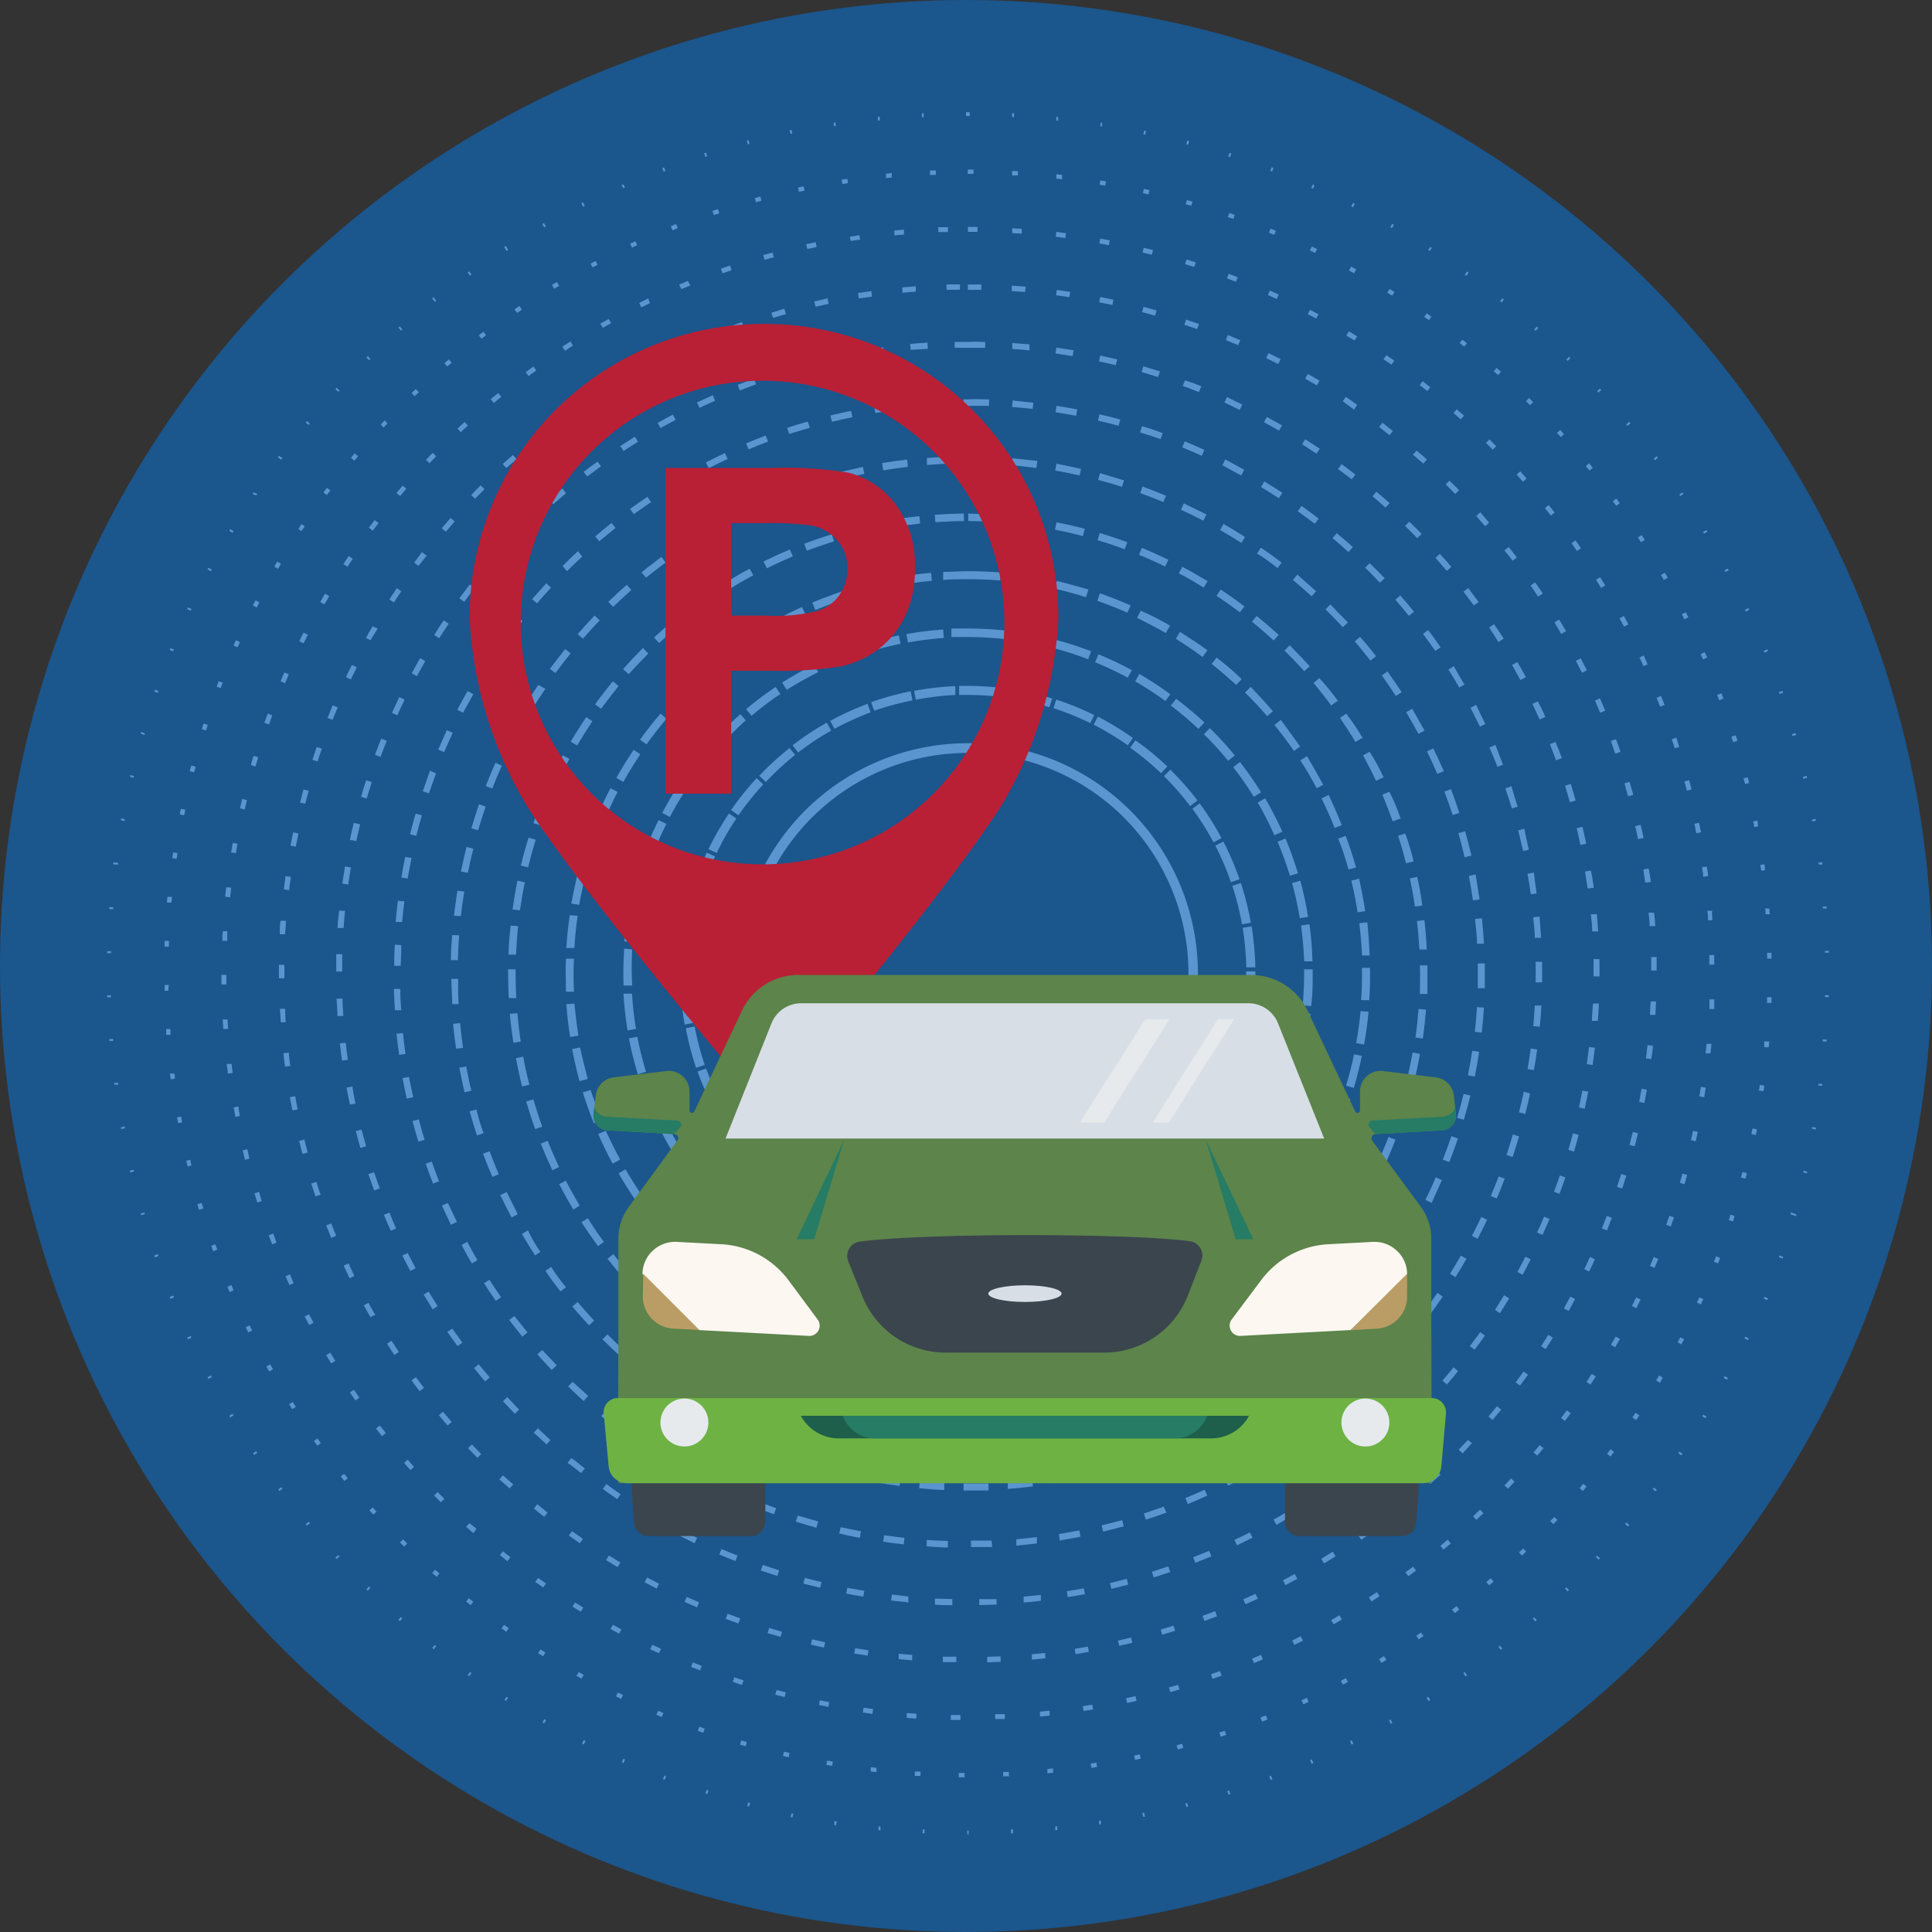 <svg xmlns="http://www.w3.org/2000/svg" viewBox="0 0 187.76 187.76"><rect x="0" y="0" width="187.76" height="187.76" fill="#333333" stroke="none"/><defs><style>.cls-1{fill:#1b568d;}.cls-2{fill:#5b95cf;}.cls-3{fill:#b92035;}.cls-4{fill:#3b454e;}.cls-5{fill:#5c844b;}.cls-6{fill:#d7dee5;}.cls-7{fill:#6eb244;}.cls-8{fill:#1e5f4b;}.cls-9{fill:#267c64;}.cls-10{fill:#fcf7f1;}.cls-11{fill:#ba9d65;}.cls-12{fill:#e6eaed;}</style></defs><g id="Layer_2" data-name="Layer 2"><g id="Layer_2-2" data-name="Layer 2"><circle class="cls-1" cx="93.88" cy="93.88" r="93.88"/><path class="cls-2" d="M116.42,94.6A22.37,22.37,0,1,1,94.05,72.23,22.39,22.39,0,0,1,116.42,94.6Zm-43.8,0A21.44,21.44,0,1,0,94.05,73.17,21.46,21.46,0,0,0,72.62,94.6Z"/><path class="cls-2" d="M122,94.6a27.87,27.87,0,0,1-.26,3.77l-.87-.12a27.74,27.74,0,0,0,.24-3.65v-.2H122Zm0-.59-.88,0a29,29,0,0,0-.35-3.84l.87-.14A29.14,29.14,0,0,1,122,94Zm-.3,4.74a27.32,27.32,0,0,1-.87,3.89l-.84-.26a26.55,26.55,0,0,0,.84-3.76Zm-.13-9.08-.87.16a26.24,26.24,0,0,0-.94-3.74l.83-.28A27.29,27.29,0,0,1,121.56,89.67ZM120.71,103a27.52,27.52,0,0,1-1.47,3.71l-.79-.38a27.61,27.61,0,0,0,1.42-3.59Zm-.25-17.55-.83.29a26.51,26.51,0,0,0-1.52-3.55l.78-.41A27.55,27.55,0,0,1,120.46,85.45Zm-1.38,21.6a28.11,28.11,0,0,1-2,3.43l-.73-.5a28.43,28.43,0,0,0,2-3.32Zm-.37-25.6-.77.42a27.66,27.66,0,0,0-2.06-3.27l.71-.52A26.84,26.84,0,0,1,118.71,81.45Zm-1.88,29.35a28.53,28.53,0,0,1-2.54,3.07l-.64-.61a27,27,0,0,0,2.46-3Zm-.47-33-.7.54a26.08,26.08,0,0,0-2.54-2.91l.62-.63A28.57,28.57,0,0,1,116.36,77.77ZM114,114.14a27.89,27.89,0,0,1-3,2.65l-.53-.7a28.12,28.12,0,0,0,2.89-2.56Zm-.56-39.63-.61.63a28,28,0,0,0-3-2.48l.52-.71A27.56,27.56,0,0,1,113.47,74.51ZM110.74,117a28,28,0,0,1-3.35,2.14l-.42-.77a26.23,26.23,0,0,0,3.24-2.08Zm-.63-45.29-.51.72a27.13,27.13,0,0,0-3.31-2l.4-.79A27.7,27.7,0,0,1,110.11,71.73Zm-3.06,47.61a26.91,26.91,0,0,1-3.65,1.6l-.29-.83a27,27,0,0,0,3.53-1.55Zm-.7-49.84-.39.79a28.52,28.52,0,0,0-3.58-1.45l.27-.83A27.5,27.5,0,0,1,106.35,69.5ZM103,121.07a28.27,28.27,0,0,1-3.85,1l-.16-.86a28.43,28.43,0,0,0,3.73-1Zm-.75-53.18-.26.84a26.93,26.93,0,0,0-3.76-.86L98.4,67A28.86,28.86,0,0,1,102.29,67.89Zm-3.48,54.25a27.52,27.52,0,0,1-4,.39l0-.88a25.88,25.88,0,0,0,3.84-.38ZM98,66.94l-.13.87a27.37,27.37,0,0,0-3.85-.27h-.81l0-.88h.84A27.83,27.83,0,0,1,98,66.94Zm-3.56,55.6h-.42a28.13,28.13,0,0,1-3.56-.23l.11-.88a26.53,26.53,0,0,0,3.45.22h.4Zm-1.6-55A29,29,0,0,0,89,68l-.16-.86a27.6,27.6,0,0,1,4-.46ZM90.24,121.4l-.13.87a28.67,28.67,0,0,1-3.89-.84l.24-.85A26.77,26.77,0,0,0,90.24,121.4ZM88.68,68.07a28.06,28.06,0,0,0-3.72,1l-.3-.83a28.35,28.35,0,0,1,3.84-1.06Zm-2.57,52.41-.26.84a27.5,27.5,0,0,1-3.72-1.44l.38-.8A27.09,27.09,0,0,0,86.11,120.48Zm-1.5-51.25a28.44,28.44,0,0,0-3.51,1.6l-.42-.77a28.3,28.3,0,0,1,3.63-1.66Zm-2.43,49.69-.39.8a29,29,0,0,1-3.45-2l.5-.73A25.25,25.25,0,0,0,82.18,118.92ZM80.78,71a27.47,27.47,0,0,0-3.21,2.13l-.54-.7a28.07,28.07,0,0,1,3.32-2.2Zm-2.25,45.76-.5.73A26.75,26.75,0,0,1,74.94,115l.6-.64A26.67,26.67,0,0,0,78.53,116.77Zm-1.25-43.4A26,26,0,0,0,74.43,76l-.64-.61a28.85,28.85,0,0,1,2.94-2.69Zm-2,40.72-.61.63a30,30,0,0,1-2.67-3l.7-.54A29.2,29.2,0,0,0,75.27,114.09Zm-1.1-37.85a27.87,27.87,0,0,0-2.41,3l-.72-.5a27.58,27.58,0,0,1,2.49-3.11Zm-1.7,34.68-.71.54a28.07,28.07,0,0,1-2.17-3.34l.77-.43A26.34,26.34,0,0,0,72.47,110.92Zm-.92-31.36a26.33,26.33,0,0,0-1.91,3.35l-.8-.38a28.13,28.13,0,0,1,2-3.46Zm-1.36,27.81-.78.42a27.52,27.52,0,0,1-1.63-3.64l.83-.3A27,27,0,0,0,70.19,107.37Zm-.71-24.13a26.2,26.2,0,0,0-1.36,3.61l-.85-.25a28,28,0,0,1,1.41-3.73Zm-1,20.26-.84.29a28.38,28.38,0,0,1-1-3.85l.86-.17A27.72,27.72,0,0,0,68.49,103.5ZM68,87.21A26.68,26.68,0,0,0,67.23,91l-.87-.12a27,27,0,0,1,.8-3.9Zm-.59,12.2-.87.16a27.7,27.7,0,0,1-.42-4l.88,0A25.92,25.92,0,0,0,67.42,99.41Zm-.24-8.06A27.64,27.64,0,0,0,67,95.21l-.88,0a27.85,27.85,0,0,1,.19-4Z"/><path class="cls-2" d="M127.57,94.6c0,1.06,0,2.13-.15,3.18l-.82-.08c.1-1.15.15-2.33.14-3.5h.83Zm0-1.17-.83,0a34,34,0,0,0-.3-3.49l.82-.12A33,33,0,0,1,127.55,93.43Zm-.21,5.1a32.91,32.91,0,0,1-.61,3.55l-.81-.19a33.16,33.16,0,0,0,.6-3.45Zm-.22-9.42-.82.13a33.07,33.07,0,0,0-.75-3.42l.8-.23A32.47,32.47,0,0,1,127.12,89.11Zm-.56,13.7a31.83,31.83,0,0,1-1.07,3.44l-.78-.29a30.18,30.18,0,0,0,1-3.35Zm-.42-17.94-.8.24a32.53,32.53,0,0,0-1.2-3.3l.77-.32A33.23,33.23,0,0,1,126.14,84.87ZM125.22,107a34.36,34.36,0,0,1-1.5,3.26l-.74-.38a32.73,32.73,0,0,0,1.47-3.19Zm-.61-26.16-.76.34A30.58,30.58,0,0,0,122.23,78l.72-.42A34.43,34.43,0,0,1,124.61,80.8Zm-1.26,30.09a33,33,0,0,1-1.91,3l-.68-.48c.67-1,1.3-2,1.87-3ZM122.56,77l-.71.44a31.48,31.48,0,0,0-2-2.88l.65-.51A33.15,33.15,0,0,1,122.56,77ZM121,114.55a33.65,33.65,0,0,1-2.29,2.77l-.61-.57a32.4,32.4,0,0,0,2.24-2.7Zm-1-41.13-.64.52A34,34,0,0,0,117,71.35l.58-.59A32.07,32.07,0,0,1,120,73.42Zm-1.85,44.45a33.88,33.88,0,0,1-2.63,2.45l-.53-.64a34,34,0,0,0,2.56-2.39Zm-1.11-47.64-.57.61a32.14,32.14,0,0,0-2.68-2.27l.51-.66A33.59,33.59,0,0,1,117.07,70.23ZM115,120.8a35.4,35.4,0,0,1-2.93,2.09l-.45-.7a32.2,32.2,0,0,0,2.86-2Zm-1.25-53.34-.49.67a31.45,31.45,0,0,0-2.94-1.91l.41-.72A33.16,33.16,0,0,1,113.72,67.46Zm-2.32,55.83a32.1,32.1,0,0,1-3.17,1.69l-.35-.75a33.94,33.94,0,0,0,3.09-1.65ZM110,65.13l-.4.73a32.8,32.8,0,0,0-3.17-1.5l.32-.77A32.17,32.17,0,0,1,110,65.13Zm-2.5,60.17a33.06,33.06,0,0,1-3.36,1.26l-.25-.79a32.45,32.45,0,0,0,3.28-1.24Zm-1.46-62-.29.77A32.5,32.5,0,0,0,102.45,63l.21-.8A31,31,0,0,1,106.08,63.31Zm-2.63,63.47a31.77,31.77,0,0,1-3.5.82l-.14-.82a33,33,0,0,0,3.41-.79ZM101.93,62l-.2.81a33.57,33.57,0,0,0-3.44-.64l.1-.82A32.42,32.42,0,0,1,101.93,62Zm-2.72,65.72a32.87,32.87,0,0,1-3.58.35l0-.83a33.79,33.79,0,0,0,3.49-.34ZM97.64,61.27l-.09.83a33.89,33.89,0,0,0-3.5-.19c-.53,0-1.06,0-1.59,0l0-.83c.54,0,1.09,0,1.63,0A35.66,35.66,0,0,1,97.64,61.27Zm-2.77,66.84h-.82c-.92,0-1.85,0-2.77-.11l.07-.83c.89.07,1.8.11,2.7.11h.8ZM91.72,62a34.11,34.11,0,0,0-3.48.44l-.15-.82a33.14,33.14,0,0,1,3.57-.44Zm-1.11,65.12-.08.83a35,35,0,0,1-3.55-.57l.17-.81A33.65,33.65,0,0,0,90.61,127.11ZM87.52,62.57a30.28,30.28,0,0,0-3.4.88l-.25-.79a32.36,32.36,0,0,1,3.48-.91ZM86.43,126.4l-.19.8a31.1,31.1,0,0,1-3.45-1l.28-.78A33.17,33.17,0,0,0,86.43,126.4Zm-3-62.72A32.52,32.52,0,0,0,80.17,65l-.35-.76a35.67,35.67,0,0,1,3.33-1.35Zm-1,61.46-.29.78a33.33,33.33,0,0,1-3.29-1.47l.38-.74A32.55,32.55,0,0,0,82.37,125.14ZM79.51,65.32c-1,.52-2.07,1.1-3.05,1.72l-.45-.7a34.42,34.42,0,0,1,3.13-1.77Zm-1,58.05-.4.73a34.54,34.54,0,0,1-3.07-1.88l.48-.68A33.64,33.64,0,0,0,78.52,123.37ZM75.84,67.45c-1,.65-1.9,1.36-2.8,2.11l-.53-.64a33.62,33.62,0,0,1,2.87-2.16Zm-.92,53.66-.49.67a35.31,35.31,0,0,1-2.79-2.26l.55-.61A33.67,33.67,0,0,0,74.92,121.11ZM72.48,70A32.11,32.11,0,0,0,70,72.49l-.62-.56a35.93,35.93,0,0,1,2.57-2.52Zm-.83,48.37-.57.6a33.84,33.84,0,0,1-2.48-2.6l.63-.54A34.11,34.11,0,0,0,71.65,118.41ZM69.48,73a33.59,33.59,0,0,0-2.17,2.75l-.68-.47a33.82,33.82,0,0,1,2.23-2.83Zm-.73,42.26-.64.53a33.64,33.64,0,0,1-2.12-2.9l.69-.45C67.32,113.45,68,114.4,68.75,115.3ZM66.89,76.4a31.55,31.55,0,0,0-1.79,3L64.36,79a35.44,35.44,0,0,1,1.84-3.09Zm-.61,35.46-.7.44a33.33,33.33,0,0,1-1.73-3.15l.74-.36C65.1,109.83,65.67,110.87,66.28,111.86ZM64.76,80.07c-.52,1.05-1,2.13-1.39,3.22L62.59,83A33.36,33.36,0,0,1,64,79.7Zm-.48,28.05-.76.34a33,33,0,0,1-1.3-3.34l.78-.27A34.09,34.09,0,0,0,64.28,108.12ZM63.12,84a32.54,32.54,0,0,0-.95,3.38l-.81-.19a32.37,32.37,0,0,1,1-3.46Zm-.34,20.16-.79.24a34.22,34.22,0,0,1-.87-3.49l.82-.15A33.08,33.08,0,0,0,62.78,104.15ZM62,88.09a33.34,33.34,0,0,0-.51,3.47l-.82-.08a32.83,32.83,0,0,1,.52-3.56ZM61.81,100l-.82.14a35.76,35.76,0,0,1-.4-3.57l.83,0A34,34,0,0,0,61.81,100Zm-.37-7.73a31.62,31.62,0,0,0,0,3.51l-.84,0a33,33,0,0,1,.07-3.59Z"/><path class="cls-2" d="M133.15,94.6c0,.87,0,1.74-.09,2.6l-.78,0c.07-1,.1-2.1.08-3.14l.78,0C133.15,94.2,133.15,94.4,133.15,94.6Zm0-1.74-.78,0c-.05-1.05-.14-2.1-.27-3.14l.78-.09C133,90.72,133.06,91.79,133.11,92.86ZM133,98.33c-.1,1.06-.24,2.13-.43,3.18l-.77-.14c.18-1,.33-2.07.43-3.11Zm-.29-9.79-.77.12c-.16-1-.37-2.07-.61-3.08l.76-.18C132.31,86.43,132.52,87.49,132.68,88.54Zm-.36,14.08c-.21,1-.48,2.09-.78,3.11l-.75-.22c.3-1,.56-2,.77-3.05Zm-.54-18.32-.76.2c-.27-1-.59-2-1-3l.73-.27C131.17,82.24,131.49,83.27,131.78,84.3Zm-.58,22.52c-.33,1-.71,2-1.13,3l-.72-.3c.41-1,.78-2,1.11-3Zm-.8-26.64-.72.29c-.39-1-.82-1.94-1.28-2.87l.7-.35C129.57,78.2,130,79.19,130.4,80.18Zm-.78,30.68c-.45,1-.94,1.93-1.46,2.86l-.68-.38c.51-.91,1-1.85,1.43-2.8Zm-1-34.62-.69.37c-.49-.92-1-1.83-1.59-2.71l.65-.42C127.53,74.37,128.08,75.31,128.58,76.24Zm-1,38.47c-.55.91-1.14,1.81-1.77,2.68l-.63-.46c.61-.85,1.19-1.73,1.73-2.63Zm-1.26-42.18-.64.45c-.59-.87-1.23-1.71-1.89-2.52l.61-.5C125.08,70.79,125.73,71.66,126.33,72.53Zm-1.18,45.77c-.65.85-1.34,1.68-2.05,2.47l-.58-.52c.7-.78,1.37-1.59,2-2.42Zm-1.47-49.21-.59.51c-.68-.79-1.4-1.56-2.15-2.29l.55-.56C122.25,67.5,123,68.29,123.68,69.09Zm-1.35,52.51c-.74.77-1.52,1.52-2.31,2.23l-.52-.58c.78-.7,1.54-1.43,2.26-2.19ZM120.67,66l-.53.57c-.77-.71-1.57-1.4-2.39-2.05l.48-.61C119.07,64.54,119.89,65.24,120.67,66Zm-1.51,58.6c-.82.68-1.67,1.34-2.54,2l-.45-.64c.85-.6,1.69-1.25,2.49-1.92Zm-1.83-61.38-.46.63c-.84-.63-1.72-1.22-2.6-1.77l.41-.67C115.58,62,116.48,62.55,117.33,63.19Zm-1.64,64c-.89.59-1.81,1.15-2.74,1.67l-.38-.69c.91-.5,1.82-1.05,2.68-1.63Zm-2-66.37-.4.67c-.9-.52-1.84-1-2.78-1.47l.34-.7C111.83,59.76,112.78,60.26,113.71,60.8ZM112,129.37c-1,.49-1.93.94-2.91,1.35l-.3-.72c1-.4,1.92-.85,2.85-1.32Zm-2.11-70.55-.32.72c-1-.43-1.94-.81-2.93-1.15l.26-.74C107.85,58,108.86,58.39,109.84,58.82ZM108,131.14c-1,.38-2,.72-3,1l-.22-.75c1-.29,2-.63,3-1Zm-2.22-73.85-.24.75c-1-.32-2-.59-3-.82l.17-.76C103.71,56.69,104.75,57,105.77,57.29Zm-1.92,75.17c-1,.26-2.08.49-3.13.67l-.14-.77c1-.18,2.07-.4,3.08-.66Zm-2.29-76.23-.15.76c-1-.2-2.07-.36-3.11-.47l.09-.78C99.45,55.86,100.51,56,101.56,56.23Zm-2,77.08c-1.06.15-2.13.25-3.2.32l0-.78c1-.06,2.09-.17,3.13-.32ZM97.26,55.64l-.06.77c-1-.08-2.1-.12-3.15-.12-.8,0-1.6,0-2.39.07l0-.78c.81,0,1.63-.07,2.44-.07C95.12,55.51,96.2,55.55,97.26,55.64Zm-2,78-1.22,0c-.66,0-1.33,0-2,0l0-.78c.65,0,1.3,0,2,0l1.2,0ZM91,132.8l-.06.77c-1.06-.08-2.13-.21-3.18-.38l.12-.77C88.9,132.59,90,132.71,91,132.8Zm-.44-76.36c-1,.1-2.09.24-3.12.42l-.13-.77c1-.19,2.12-.33,3.18-.42Zm-3.77,75.79-.15.76c-1-.2-2.1-.45-3.12-.73l.21-.75C84.72,131.79,85.75,132,86.78,132.23Zm-.44-75.17c-1,.21-2,.47-3,.76l-.22-.75c1-.3,2.07-.56,3.12-.77Zm-3.69,74.13-.23.75c-1-.32-2-.68-3-1.08l.29-.73C80.66,130.52,81.65,130.88,82.65,131.19Zm-.42-73c-1,.32-2,.68-3,1.09l-.3-.72c1-.41,2-.79,3-1.12ZM78.66,129.7l-.31.71c-1-.42-1.95-.9-2.89-1.41l.38-.68C76.76,128.81,77.71,129.28,78.66,129.7Zm-.39-70c-1,.43-1.9.9-2.81,1.41l-.38-.68c.93-.52,1.89-1,2.86-1.44Zm-3.4,68.09-.4.68c-.92-.54-1.83-1.12-2.71-1.72l.45-.65C73.07,126.68,74,127.25,74.87,127.77ZM74.5,61.64c-.9.54-1.79,1.12-2.64,1.72l-.45-.63c.87-.62,1.77-1.21,2.69-1.76Zm-3.19,63.8-.47.62c-.85-.63-1.7-1.31-2.5-2l.51-.58C69.64,124.15,70.47,124.82,71.31,125.44ZM71,64c-.83.63-1.65,1.3-2.43,2L68,65.43c.79-.71,1.63-1.39,2.48-2ZM68,122.72l-.53.58c-.78-.73-1.55-1.49-2.27-2.28l.58-.53C66.52,121.26,67.26,122,68,122.72Zm-.31-55.95c-.76.71-1.5,1.47-2.19,2.25L65,68.5c.71-.79,1.46-1.57,2.24-2.3Zm-2.65,52.89-.59.51c-.7-.8-1.37-1.65-2-2.51l.63-.46C63.73,118.05,64.39,118.87,65.07,119.66Zm-.27-49.8c-.68.79-1.33,1.63-1.94,2.48l-.63-.45c.62-.87,1.28-1.72,2-2.54ZM62.47,116.3l-.64.44c-.61-.88-1.18-1.79-1.71-2.71l.67-.39C61.31,114.54,61.88,115.44,62.47,116.3Zm-.24-43c-.58.87-1.14,1.77-1.65,2.69l-.68-.39c.52-.93,1.09-1.85,1.68-2.73Zm-2,39.42-.69.37c-.5-.94-1-1.91-1.4-2.89l.72-.31C59.3,110.8,59.76,111.75,60.26,112.67Zm-.21-35.76c-.48.93-.93,1.89-1.33,2.85l-.72-.3c.41-1,.87-2,1.36-2.91Zm-1.59,31.91-.72.29c-.4-1-.76-2-1.07-3l.75-.23C57.72,106.85,58.07,107.85,58.46,108.82Zm-.16-28c-.38,1-.72,2-1,3l-.75-.22c.3-1,.65-2,1-3Zm-1.19,24-.76.2c-.28-1-.52-2.08-.72-3.12l.77-.15C56.59,102.75,56.83,103.78,57.11,104.79Zm-.12-20c-.26,1-.49,2-.67,3.07l-.77-.13c.19-1,.42-2.11.69-3.14Zm-.78,15.79-.77.12c-.17-1-.29-2.12-.37-3.19l.78-.06C55.92,98.55,56.05,99.6,56.21,100.63ZM56.14,89c-.15,1-.26,2.08-.32,3.13l-.78,0c.06-1.07.18-2.14.33-3.19Zm-.36,7.38-.78,0c0-1.06-.06-2.14,0-3.21l.78,0C55.72,94.3,55.73,95.35,55.78,96.39Z"/><path class="cls-2" d="M138.72,94.6c0,.67,0,1.35,0,2l-.73,0c0-.92.05-1.86,0-2.78h.73Zm-.06-2.32-.72,0c-.05-.93-.13-1.86-.23-2.77l.72-.09C138.54,90.39,138.62,91.34,138.66,92.28Zm-.07,5.84c-.08.93-.18,1.88-.31,2.81l-.72-.1c.13-.92.23-1.85.3-2.77ZM138.23,88l-.72.11c-.13-.92-.3-1.84-.49-2.74l.71-.15C137.93,86.11,138.1,87,138.23,88ZM138,102.42c-.16.92-.36,1.85-.58,2.76l-.71-.17c.22-.89.41-1.81.57-2.72Zm-.65-18.7-.71.18c-.22-.9-.48-1.8-.76-2.68l.69-.22C136.9,81.89,137.16,82.81,137.39,83.72Zm-.31,22.92c-.25.91-.54,1.81-.85,2.7l-.68-.24c.3-.87.58-1.76.83-2.65Zm-1-27.07-.69.25c-.31-.87-.65-1.74-1-2.59l.67-.29C135.47,77.8,135.82,78.69,136.13,79.57Zm-.42,31.19q-.51,1.32-1.11,2.61l-.66-.31c.39-.84.76-1.7,1.09-2.56Zm-1.23-35.19-.66.31c-.39-.83-.82-1.66-1.26-2.47l.63-.35C133.65,73.88,134.08,74.73,134.48,75.57Zm-.54,39.16c-.42.83-.87,1.67-1.35,2.48l-.63-.37c.47-.8.92-1.62,1.33-2.44Zm-1.49-43-.63.38c-.47-.8-1-1.58-1.5-2.34l.6-.42C131.45,70.15,132,71,132.45,71.75Zm-.65,46.75c-.5.79-1,1.58-1.59,2.34l-.59-.43c.54-.75,1.07-1.52,1.57-2.3Zm-1.75-50.35-.59.43c-.54-.74-1.12-1.48-1.71-2.19l.55-.47C128.91,66.64,129.5,67.39,130.05,68.15ZM129.3,122c-.57.74-1.18,1.47-1.8,2.18l-.55-.49c.61-.69,1.21-1.41,1.78-2.14Zm-2-57.25-.55.48c-.61-.68-1.26-1.36-1.92-2l.51-.52C126,63.4,126.69,64.09,127.32,64.79Zm-.84,60.54c-.65.68-1.32,1.35-2,2l-.5-.54q1-.94,2-2ZM124.27,61.7l-.49.54c-.68-.62-1.39-1.24-2.11-1.82l.46-.56C122.86,60.45,123.58,61.07,124.27,61.7Zm-.92,66.63c-.71.61-1.45,1.21-2.19,1.78l-.45-.58c.74-.56,1.46-1.15,2.16-1.75Zm-2.41-69.4-.44.58c-.74-.56-1.5-1.1-2.27-1.61l.4-.61C119.41,57.81,120.19,58.36,120.94,58.93Zm-1,72.08c-.76.54-1.55,1.07-2.35,1.56l-.38-.62c.78-.48,1.56-1,2.31-1.54Zm-2.58-74.53-.38.63c-.79-.49-1.61-1-2.42-1.38l.34-.65C115.73,55.52,116.56,56,117.36,56.48Zm-1.06,76.87c-.81.46-1.65.91-2.49,1.33l-.32-.66c.82-.41,1.65-.85,2.45-1.31ZM113.55,54.4l-.32.66c-.83-.41-1.68-.79-2.54-1.14l.28-.68C111.84,53.6,112.71,54,113.55,54.4Zm-1.1,80.92c-.85.39-1.73.75-2.61,1.08l-.25-.68c.86-.33,1.72-.69,2.56-1.07Zm-2.89-82.63-.26.69c-.86-.32-1.75-.62-2.63-.88l.21-.7C107.78,52.07,108.68,52.37,109.56,52.69Zm-1.14,84.22c-.89.3-1.8.58-2.7.82l-.19-.7c.89-.24,1.78-.51,2.66-.81Zm-3-85.52-.18.71c-.89-.24-1.81-.45-2.71-.62l.14-.72C103.59,50.94,104.52,51.15,105.42,51.39Zm-1.16,86.71c-.92.21-1.85.4-2.78.56l-.12-.72c.91-.16,1.83-.34,2.73-.55Zm-3.08-87.6-.11.72c-.91-.15-1.84-.27-2.76-.36l.07-.72C99.32,50.23,100.26,50.35,101.18,50.5ZM100,138.88c-.92.12-1.87.22-2.81.28l-.05-.72c.92-.07,1.85-.16,2.77-.28ZM96.88,50l0,.73c-.92-.06-1.85-.09-2.78-.09v-.73C95,49.93,95.94,50,96.88,50Zm-1.2,89.22c-.54,0-1.09,0-1.63,0h-1.2l0-.73h1.18c.53,0,1.07,0,1.6,0Zm-2-88.58c-.93,0-1.86.05-2.78.11l-.05-.72c.93-.07,1.88-.11,2.82-.12Zm-2.26,87.8,0,.73c-.93-.06-1.88-.14-2.81-.26l.09-.72C89.53,138.32,90.46,138.41,91.39,138.46Zm-2-87.56c-.92.1-1.84.23-2.75.38l-.12-.72c.92-.15,1.86-.28,2.8-.38ZM87.15,138l-.12.72c-.92-.14-1.86-.32-2.77-.53l.16-.71C85.32,137.68,86.24,137.86,87.15,138Zm-2-86.44c-.9.18-1.81.4-2.7.64l-.2-.7c.91-.25,1.84-.47,2.75-.66ZM83,137.13l-.18.71c-.91-.24-1.82-.5-2.71-.8l.23-.69C81.18,136.64,82.08,136.9,83,137.13ZM81.05,52.61c-.88.28-1.77.58-2.63.91l-.26-.68c.88-.33,1.78-.64,2.68-.92ZM78.9,135.86l-.25.69c-.88-.33-1.76-.68-2.62-1.06l.29-.67C77.17,135.19,78,135.54,78.9,135.86ZM77.05,54.07c-.85.36-1.7.75-2.52,1.16l-.33-.66c.84-.41,1.7-.81,2.57-1.17ZM75,134.19l-.32.66c-.84-.41-1.69-.85-2.5-1.31l.35-.63C73.31,133.36,74.14,133.79,75,134.19ZM73.21,55.91c-.81.43-1.62.9-2.4,1.39l-.39-.62c.8-.49,1.62-1,2.44-1.41Zm-2,76.24-.38.63c-.8-.49-1.6-1-2.37-1.55l.42-.6C69.65,131.16,70.43,131.67,71.22,132.15Zm-1.65-74c-.77.51-1.53,1.06-2.26,1.62l-.44-.58c.74-.57,1.51-1.12,2.29-1.65Zm-1.88,71.65-.44.58c-.75-.56-1.49-1.16-2.2-1.77l.47-.55C66.22,128.62,67,129.21,67.69,129.76ZM66.15,60.65c-.71.59-1.42,1.21-2.09,1.84l-.5-.53c.69-.64,1.4-1.27,2.13-1.87ZM64.41,127l-.49.54c-.7-.64-1.38-1.3-2-2l.53-.5C63.06,125.76,63.73,126.41,64.41,127ZM63,63.52c-.65.65-1.29,1.33-1.9,2l-.55-.49c.62-.7,1.27-1.39,1.94-2.06ZM61.4,124l-.54.49c-.63-.7-1.24-1.42-1.82-2.16l.57-.45C60.18,122.61,60.79,123.33,61.4,124ZM60.12,66.67c-.58.72-1.15,1.46-1.7,2.21l-.59-.43c.55-.76,1.14-1.52,1.73-2.24Zm-1.41,54-.59.44c-.56-.76-1.1-1.54-1.61-2.33l.62-.39C57.63,119.2,58.16,120,58.71,120.71ZM57.57,70.09c-.51.77-1,1.56-1.48,2.36l-.63-.37c.48-.81,1-1.61,1.51-2.39Zm-1.23,47.08-.62.38c-.49-.81-.95-1.64-1.38-2.47l.65-.34C55.41,115.56,55.87,116.38,56.34,117.17Zm-1-43.42c-.44.81-.86,1.65-1.25,2.49l-.66-.31c.39-.85.82-1.7,1.26-2.53Zm-1,39.67-.66.31c-.4-.85-.78-1.72-1.13-2.59l.68-.27C53.56,111.73,53.94,112.58,54.33,113.42ZM53.52,77.6c-.36.85-.69,1.72-1,2.6L51.84,80c.3-.89.65-1.78,1-2.65Zm-.82,31.89-.69.24c-.32-.88-.61-1.78-.87-2.69l.7-.2C52.09,107.73,52.38,108.62,52.7,109.49Zm-.64-27.88c-.27.88-.52,1.78-.73,2.68l-.71-.17c.22-.91.47-1.83.75-2.72Zm-.61,23.8-.71.18c-.23-.91-.43-1.84-.6-2.76l.71-.14C51,103.6,51.22,104.52,51.45,105.41ZM51,85.74c-.18.9-.34,1.83-.47,2.74l-.72-.1c.13-.93.29-1.87.48-2.79Zm-.39,15.49-.72.11c-.14-.93-.26-1.87-.34-2.81l.73-.06C50.36,99.39,50.47,100.32,50.61,101.23ZM50.35,90c-.09.92-.16,1.85-.2,2.78l-.73,0c0-.94.11-1.89.21-2.82Zm-.18,7-.72,0c-.05-.8-.07-1.62-.07-2.42V94.2h.73v.4C50.11,95.4,50.13,96.2,50.17,97Z"/><path class="cls-2" d="M144.3,94.6c0,.48,0,1,0,1.44l-.68,0c0-.8,0-1.61,0-2.41l.68,0C144.3,93.93,144.3,94.26,144.3,94.6Zm-.08-2.89-.68,0c0-.8-.11-1.61-.19-2.4l.67-.07C144.1,90.08,144.17,90.9,144.22,91.71Zm0,6.21c-.05.81-.13,1.63-.22,2.44l-.67-.08c.09-.79.16-1.6.21-2.4Zm-.4-10.51-.67.09c-.12-.79-.25-1.59-.4-2.38l.66-.13C143.54,85.79,143.67,86.6,143.79,87.41Zm-.07,14.81c-.12.81-.26,1.62-.42,2.41l-.67-.13c.16-.79.3-1.59.42-2.38ZM143,83.15l-.66.16c-.18-.78-.39-1.57-.61-2.34l.66-.18C142.6,81.57,142.81,82.36,143,83.15Zm-.1,23.32c-.19.79-.41,1.58-.64,2.36l-.65-.19c.23-.77.44-1.55.63-2.33ZM141.82,79l-.64.21c-.25-.76-.52-1.53-.81-2.28l.64-.24Q141.45,77.82,141.82,79Zm-.13,31.64c-.26.77-.54,1.54-.84,2.3l-.63-.24c.29-.75.57-1.52.83-2.28Zm-1.38-35.69-.63.26c-.31-.73-.65-1.47-1-2.19l.61-.29Q139.83,73.82,140.31,74.94Zm-.18,39.74c-.33.74-.67,1.49-1,2.22l-.6-.3c.35-.72.7-1.46,1-2.2ZM138.44,71l-.59.32c-.38-.71-.78-1.41-1.19-2.1l.58-.35C137.66,69.61,138.06,70.33,138.44,71Zm-.22,47.53c-.38.71-.79,1.43-1.22,2.12l-.58-.35c.42-.69.83-1.39,1.21-2.09Zm-2-51.25-.57.36c-.43-.67-.89-1.34-1.36-2l.55-.39C135.35,66,135.81,66.63,136.25,67.32Zm-.26,55c-.45.67-.92,1.35-1.4,2l-.55-.4c.48-.64.94-1.31,1.39-2Zm-2.24-58.5-.54.42c-.49-.63-1-1.26-1.52-1.87l.51-.44C132.73,62.51,133.25,63.15,133.75,63.79Zm-.3,62c-.51.64-1,1.27-1.57,1.88l-.51-.44c.53-.61,1-1.23,1.55-1.86ZM131,60.49l-.5.46c-.54-.58-1.11-1.17-1.68-1.73l.47-.48C129.82,59.31,130.4,59.9,131,60.49Zm-.33,68.58c-.56.59-1.14,1.17-1.73,1.73l-.47-.48c.58-.56,1.15-1.14,1.7-1.72Zm-2.74-71.63-.46.51c-.59-.54-1.21-1.08-1.82-1.59l.43-.52C126.65,56.36,127.28,56.9,127.88,57.44Zm-.36,74.64c-.61.55-1.24,1.08-1.87,1.59l-.42-.53c.62-.5,1.24-1,1.83-1.56Zm-3-77.41-.41.54c-.63-.49-1.29-1-2-1.42l.38-.56C123.24,53.69,123.91,54.18,124.55,54.67Zm-.38,80.16c-.65.48-1.32,1-2,1.41l-.38-.56c.66-.45,1.32-.92,2-1.4ZM121,52.19l-.36.57c-.68-.43-1.37-.85-2.07-1.25l.34-.59C119.61,51.32,120.32,51.75,121,52.19Zm-.4,85.08c-.69.43-1.39.85-2.1,1.24l-.33-.59q1-.58,2.07-1.23ZM117.25,50l-.31.6c-.71-.37-1.45-.73-2.17-1.06l.28-.62C115.79,49.28,116.53,49.64,117.25,50Zm-.41,89.38c-.72.36-1.46.72-2.2,1l-.28-.62c.73-.33,1.46-.68,2.17-1Zm-3.52-91.22-.26.63c-.74-.31-1.5-.6-2.25-.87l.23-.64C111.8,47.57,112.57,47.87,113.32,48.18Zm-.41,93c-.75.3-1.52.59-2.29.86l-.22-.64c.75-.26,1.51-.55,2.26-.85Zm-3.66-94.5-.21.65c-.76-.24-1.54-.47-2.32-.67l.18-.66C107.68,46.22,108.47,46.45,109.25,46.69Zm-.42,95.95c-.77.24-1.57.46-2.35.66l-.17-.66c.78-.2,1.56-.41,2.32-.65Zm-3.76-97.07-.15.66c-.78-.18-1.58-.33-2.37-.47l.12-.67C103.47,45.23,104.28,45.39,105.07,45.57Zm-.42,98.16c-.8.17-1.61.32-2.41.45l-.11-.67c.79-.13,1.59-.28,2.37-.44ZM100.81,44.8l-.09.68q-1.2-.16-2.4-.27l.06-.67C99.19,44.61,100,44.7,100.81,44.8Zm-.43,99.65c-.81.1-1.62.19-2.44.25l0-.68c.8-.06,1.61-.14,2.4-.24Zm-3.88-100,0,.68c-.8,0-1.62-.06-2.42-.06v-.68C94.87,44.35,95.69,44.37,96.5,44.41Zm-.43,100.4c-.67,0-1.35,0-2,0h-.43v-.68h.43c.66,0,1.33,0,2,0ZM92.49,45.06c-.8,0-1.61.07-2.41.13l0-.68c.81-.06,1.63-.11,2.44-.13Zm-.72,99.06,0,.68c-.81,0-1.64-.1-2.44-.17l.06-.68C90.16,144,91,144.08,91.77,144.12ZM88.23,45.37c-.79.09-1.6.21-2.39.34L85.73,45c.8-.13,1.62-.25,2.43-.34Zm-.71,98.37-.09.67c-.81-.1-1.62-.23-2.42-.37l.12-.67C85.92,143.51,86.72,143.64,87.52,143.74ZM84,46.05c-.79.16-1.58.34-2.35.54l-.17-.65c.78-.21,1.59-.39,2.38-.56Zm-.71,97-.15.66c-.79-.17-1.59-.37-2.37-.58l.18-.66C81.74,142.63,82.53,142.83,83.31,143ZM79.88,47.09c-.77.23-1.54.48-2.3.74l-.22-.64c.76-.27,1.55-.52,2.32-.75Zm-.69,94.81-.21.65c-.77-.25-1.55-.51-2.32-.79l.24-.64C77.65,141.4,78.42,141.66,79.19,141.9ZM75.84,48.48c-.74.3-1.49.61-2.21.94l-.28-.61c.73-.34,1.49-.66,2.24-1Zm-.68,92-.26.63c-.75-.31-1.5-.64-2.24-1l.29-.61C73.68,139.81,74.42,140.14,75.16,140.44ZM72,50.22c-.71.36-1.43.74-2.13,1.13l-.33-.59c.71-.4,1.43-.79,2.16-1.15Zm-.67,88.42-.31.6c-.72-.37-1.44-.77-2.15-1.18l.34-.58C69.86,137.88,70.57,138.27,71.28,138.64ZM68.22,52.29c-.68.41-1.36.85-2,1.3L65.82,53c.67-.45,1.36-.9,2.05-1.32Zm-.65,84.22-.36.58c-.69-.44-1.37-.9-2-1.36l.39-.56C66.22,135.63,66.9,136.08,67.57,136.51ZM64.68,54.67c-.64.47-1.28,1-1.9,1.47l-.43-.52c.63-.52,1.28-1,1.93-1.5Zm-.61,79.4-.42.54c-.64-.49-1.29-1-1.91-1.53l.44-.51C62.79,133.08,63.43,133.59,64.07,134.07ZM61.36,57.34c-.6.53-1.2,1.08-1.77,1.64l-.48-.49c.59-.57,1.19-1.12,1.8-1.66Zm-.58,74-.46.51c-.6-.55-1.19-1.12-1.77-1.69l.48-.48C59.6,130.25,60.19,130.81,60.78,131.34Zm-2.5-71.05c-.56.58-1.11,1.18-1.63,1.78l-.51-.44c.53-.61,1.08-1.22,1.65-1.81Zm-.54,68.05-.49.47c-.56-.6-1.1-1.21-1.63-1.84l.52-.43C56.66,127.15,57.2,127.76,57.74,128.34ZM55.45,63.5c-.5.62-1,1.27-1.47,1.91l-.54-.4c.47-.65,1-1.3,1.49-1.94ZM55,125.1l-.53.41c-.5-.64-1-1.3-1.46-2l.55-.39C54,123.81,54.48,124.47,55,125.1Zm-2-58.16c-.45.66-.89,1.35-1.3,2L51,68.62c.42-.69.86-1.39,1.31-2.06Zm-.43,54.69-.57.37c-.44-.68-.87-1.38-1.28-2.08l.59-.35C51.63,120.27,52.06,121,52.49,121.63Zm-1.81-51c-.39.7-.76,1.42-1.12,2.14l-.61-.3c.36-.73.74-1.46,1.14-2.17ZM50.32,118l-.6.32c-.38-.72-.75-1.45-1.1-2.18l.62-.29C49.58,116.53,49.94,117.25,50.32,118ZM48.77,74.41c-.33.73-.64,1.48-.93,2.23l-.63-.25c.29-.76.61-1.52.94-2.26Zm-.3,39.71-.62.26c-.32-.74-.62-1.5-.91-2.26l.64-.24C47.86,112.63,48.16,113.38,48.47,114.12ZM47.2,78.39c-.26.75-.51,1.53-.74,2.3l-.65-.19q.34-1.19.75-2.34ZM47,110.13l-.65.21c-.25-.77-.49-1.56-.71-2.34l.66-.18C46.48,108.59,46.71,109.37,47,110.13ZM46,82.48c-.2.77-.38,1.57-.53,2.35l-.67-.13c.16-.8.34-1.6.54-2.39ZM45.81,106l-.66.16q-.28-1.2-.51-2.4l.67-.12C45.46,104.45,45.62,105.24,45.81,106Zm-.69-19.36c-.13.79-.24,1.6-.33,2.39L44.12,89q.14-1.22.33-2.43ZM45,101.83l-.67.09c-.12-.8-.22-1.62-.3-2.42l.68-.07C44.79,100.23,44.89,101,45,101.83ZM44.62,90.9c-.06.8-.1,1.61-.12,2.41l-.68,0c0-.81.06-1.63.12-2.44Zm0,6.68-.67,0c0-.81-.08-1.63-.09-2.45h.68C44.5,96,44.53,96.78,44.57,97.58Z"/><path class="cls-2" d="M149.87,94.6v.87h-.63c0-.68,0-1.37,0-2h.63C149.87,93.8,149.87,94.2,149.87,94.6Zm-.08,3.12c0,.69-.09,1.38-.15,2.06l-.63-.06c.06-.67.11-1.35.15-2Zm0-6.58-.63,0c0-.68-.09-1.36-.16-2l.62-.06C149.67,89.76,149.73,90.46,149.77,91.14ZM149.39,102c-.1.68-.2,1.37-.32,2l-.61-.11c.11-.67.21-1.35.3-2Zm0-15.18-.62.09c-.1-.67-.2-1.35-.32-2l.62-.11C149.14,85.48,149.24,86.16,149.34,86.84Zm-.69,19.44c-.14.67-.3,1.35-.47,2l-.61-.16c.17-.66.33-1.33.47-2Zm-.07-23.69-.61.13c-.15-.66-.31-1.33-.48-2l.61-.16C148.27,81.24,148.43,81.91,148.58,82.59Zm-1,27.88q-.3,1-.63,2l-.59-.2c.21-.65.42-1.3.61-2Zm-.1-32.07-.6.18c-.2-.65-.41-1.3-.63-1.94l.59-.21C147.07,77.08,147.29,77.74,147.49,78.4Zm-1.3,36.17c-.24.65-.5,1.29-.77,1.93l-.58-.25c.27-.63.53-1.26.77-1.9Zm-.12-40.25-.58.22c-.25-.63-.51-1.26-.78-1.88l.58-.25C145.56,73,145.82,73.68,146.07,74.32Zm-1.58,44.24c-.3.62-.61,1.24-.93,1.85l-.55-.29c.31-.6.62-1.22.91-1.83Zm-.14-48.2-.56.28c-.3-.61-.61-1.23-.92-1.83l.55-.29C143.74,69.13,144.05,69.75,144.35,70.36Zm-1.87,52c-.35.6-.71,1.2-1.07,1.78l-.53-.33c.36-.58.71-1.17,1.05-1.76Zm-.15-55.84-.55.32c-.34-.59-.69-1.18-1.06-1.75l.53-.33C141.62,65.36,142,66,142.33,66.55Zm-2.16,59.51c-.39.57-.79,1.14-1.2,1.69l-.5-.38c.4-.54.8-1.1,1.19-1.67ZM140,62.91l-.51.35c-.39-.55-.79-1.11-1.2-1.65l.51-.38Q139.43,62.06,140,62.91Zm-2.41,66.62c-.44.54-.88,1.08-1.33,1.59l-.47-.41c.44-.51.88-1,1.31-1.57Zm-.18-70.08-.49.4c-.43-.53-.87-1.06-1.31-1.57l.47-.41C136.54,58.39,137,58.92,137.42,59.45Zm-2.66,73.35c-.47.5-.95,1-1.44,1.48l-.44-.45c.48-.47,1-1,1.42-1.46Zm-.19-76.6-.46.43c-.46-.49-.94-1-1.43-1.45l.44-.45C133.61,55.21,134.1,55.71,134.57,56.2Zm-2.89,79.63c-.51.47-1,.93-1.55,1.37l-.41-.48c.52-.44,1-.89,1.54-1.35Zm-.2-82.65-.42.47c-.51-.46-1-.91-1.55-1.35l.41-.48C130.44,52.26,131,52.72,131.48,53.18Zm-3.1,85.44c-.54.43-1.1.84-1.65,1.24l-.37-.5c.55-.4,1.1-.81,1.64-1.23Zm-.22-88.21-.38.49c-.54-.41-1.09-.82-1.65-1.22l.37-.51C127.06,49.57,127.62,50,128.16,50.41Zm-3.28,90.74c-.57.38-1.16.75-1.74,1.11l-.33-.54c.58-.35,1.16-.72,1.72-1.09Zm-.24-93.25-.35.52c-.57-.37-1.15-.74-1.73-1.09l.32-.54C123.47,47.15,124.06,47.52,124.64,47.9Zm-3.45,95.49c-.6.34-1.21.66-1.82,1l-.29-.56q.92-.47,1.8-1Zm-.26-97.73-.3.55c-.6-.33-1.21-.65-1.82-1l.28-.56C119.71,45,120.33,45.33,120.93,45.66Zm-3.59,99.69c-.62.28-1.25.56-1.89.82l-.24-.58c.63-.26,1.26-.53,1.87-.81Zm-.29-101.63-.25.58c-.62-.29-1.26-.56-1.89-.82l.24-.58C115.79,43.16,116.43,43.44,117.05,43.72ZM113.36,147c-.65.24-1.3.47-2,.68l-.2-.59c.64-.21,1.29-.44,1.93-.67ZM113,42.09l-.21.59c-.64-.23-1.3-.45-2-.66l.2-.6C111.73,41.63,112.39,41.86,113,42.09Zm-3.79,106.24c-.66.19-1.34.36-2,.52l-.15-.61q1-.24,2-.51Zm-.34-107.55-.16.6c-.66-.18-1.32-.35-2-.5l.14-.61C107.58,40.42,108.25,40.6,108.91,40.78ZM105,149.34c-.67.14-1.36.26-2,.37l-.1-.62q1-.17,2-.36ZM104.7,39.79l-.12.62c-.66-.13-1.34-.25-2-.35l.1-.62C103.34,39.54,104,39.66,104.7,39.79ZM100.77,150c-.68.08-1.37.15-2,.21l0-.62c.67-.06,1.36-.13,2-.21Zm-.34-110.88-.07.62c-.67-.07-1.36-.14-2-.19l.05-.63C99.06,39,99.75,39.06,100.43,39.14Zm-4,111.23c-.69,0-1.38,0-2.07,0v-.63c.68,0,1.36,0,2,0ZM96.12,38.82l0,.62c-.68,0-1.37,0-2,0h-.49v-.63h.5C94.74,38.78,95.43,38.79,96.12,38.82Zm-4,110.94,0,.63c-.68,0-1.38-.06-2.06-.11l0-.62C90.8,149.71,91.49,149.74,92.16,149.76ZM91.33,39.47c-.68,0-1.37.08-2,.14L89.23,39c.68,0,1.38-.1,2.07-.13Zm-3.43,110-.07.62c-.68-.08-1.37-.16-2-.27l.09-.62C86.54,149.29,87.23,149.38,87.9,149.46ZM87.07,39.84c-.67.09-1.36.19-2,.3l-.1-.62c.68-.11,1.37-.21,2-.3Zm-3.4,109-.11.62c-.68-.13-1.36-.27-2-.43l.14-.61C82.33,148.55,83,148.69,83.67,148.82ZM82.85,40.54c-.66.14-1.33.29-2,.45l-.15-.61c.66-.16,1.34-.31,2-.45ZM79.51,147.86l-.17.61c-.66-.18-1.32-.38-2-.59l.19-.59C78.2,147.49,78.86,147.68,79.51,147.86ZM78.7,41.57c-.65.19-1.31.39-2,.6l-.2-.59c.65-.22,1.32-.42,2-.61Zm-3.27,105-.22.59c-.64-.23-1.3-.48-1.93-.73l.23-.58C74.14,146.1,74.79,146.34,75.43,146.57ZM74.64,42.92c-.63.23-1.27.49-1.89.75l-.24-.58c.63-.27,1.27-.52,1.91-.76ZM71.45,145l-.26.57c-.62-.28-1.26-.58-1.87-.88l.28-.56C70.21,144.4,70.83,144.69,71.45,145Zm-.73-100.4c-.62.28-1.23.59-1.84.9l-.28-.56c.61-.32,1.23-.62,1.85-.91Zm-3.1,98.5-.3.55c-.61-.33-1.21-.68-1.8-1l.32-.54C66.42,142.4,67,142.74,67.62,143.07Zm-.7-96.55c-.59.34-1.18.68-1.75,1L64.84,47c.58-.36,1.18-.72,1.77-1.05Zm-3,94.35-.34.52c-.58-.37-1.15-.76-1.71-1.16l.36-.51C62.8,140.11,63.37,140.5,63.94,140.87Zm-.65-92.1c-.56.37-1.12.77-1.67,1.17l-.37-.51c.55-.4,1.12-.8,1.69-1.18Zm-2.84,89.62-.38.5c-.54-.42-1.09-.85-1.62-1.29l.4-.48C59.38,137.55,59.91,138,60.45,138.39Zm-.61-87.11c-.53.42-1.06.86-1.58,1.3l-.4-.48c.52-.44,1.06-.88,1.59-1.31Zm-2.68,84.38-.42.47c-.51-.46-1-.94-1.51-1.42l.44-.45C56.16,134.74,56.66,135.21,57.16,135.66Zm-.56-81.6c-.5.46-1,.94-1.48,1.42L54.68,55c.48-.48,1-1,1.49-1.43Zm-2.5,78.62-.46.43c-.47-.49-.94-1-1.4-1.52l.47-.42C53.17,131.68,53.63,132.19,54.1,132.68Zm-.53-75.6c-.46.5-.92,1-1.36,1.53l-.48-.41c.45-.52.91-1,1.38-1.54Zm-2.3,72.4-.49.39c-.43-.53-.86-1.08-1.27-1.62l.5-.38C50.42,128.41,50.84,129,51.27,129.48Zm-.48-69.15c-.43.53-.84,1.08-1.25,1.62l-.5-.37c.41-.55.83-1.11,1.25-1.64ZM48.7,126.07l-.52.35c-.39-.56-.77-1.14-1.14-1.71l.52-.34C47.93,124.94,48.31,125.51,48.7,126.07Zm-.44-62.29c-.38.56-.76,1.14-1.12,1.72l-.53-.33c.37-.59.74-1.17,1.13-1.74ZM46.4,122.47l-.54.32c-.35-.6-.69-1.2-1-1.8l.55-.3C45.72,121.29,46.06,121.88,46.4,122.47Zm-.4-55c-.33.59-.66,1.19-1,1.8l-.56-.29c.32-.61.65-1.22,1-1.82Zm-1.61,51.29-.57.27c-.3-.62-.59-1.25-.87-1.87l.58-.25C43.8,117.47,44.09,118.1,44.39,118.71ZM44,71.22c-.29.62-.57,1.25-.84,1.87l-.57-.24c.27-.63.55-1.27.84-1.89ZM42.67,114.8l-.58.23c-.25-.64-.5-1.29-.72-1.94l.59-.2C42.18,113.53,42.42,114.17,42.67,114.8Zm-.3-39.63c-.23.64-.47,1.29-.68,1.93l-.6-.2c.22-.65.45-1.31.7-2Zm-1.11,35.6-.6.18c-.2-.65-.39-1.32-.57-2l.61-.16C40.88,109.46,41.07,110.12,41.26,110.77ZM41,79.23c-.19.65-.37,1.32-.54,2l-.61-.15c.17-.67.35-1.35.54-2Zm-.86,27.4-.61.14c-.15-.67-.29-1.35-.41-2l.62-.11C39.89,105.3,40,106,40.17,106.63ZM40,83.38c-.14.66-.26,1.34-.38,2l-.62-.1c.12-.68.25-1.36.38-2Zm-.59,19.05-.62.09c-.1-.68-.18-1.37-.26-2.06l.63-.06C39.23,101.07,39.31,101.76,39.41,102.43ZM39.3,87.6c-.09.67-.16,1.36-.22,2l-.63,0c.06-.69.14-1.38.22-2.06ZM39,98.18l-.62,0c-.05-.69-.08-1.39-.1-2.07l.63,0C38.9,96.81,38.93,97.5,39,98.18Zm0-6.32q0,1-.06,2h-.63c0-.68,0-1.38.07-2.06Z"/><path class="cls-2" d="M155.45,94.6v.29h-.58V94.6c0-.46,0-.93,0-1.39h.57C155.44,93.67,155.45,94.14,155.45,94.6Zm-.07,2.92c0,.56-.06,1.13-.1,1.69l-.57,0c0-.55.07-1.11.1-1.67Zm-.06-7-.58,0c0-.55-.08-1.12-.13-1.67l.58,0C155.24,89.45,155.28,90,155.32,90.57ZM155,101.82c-.07.56-.14,1.12-.22,1.68l-.57-.08c.08-.56.15-1.11.22-1.66Zm-.14-15.54-.57.07c-.08-.55-.16-1.1-.25-1.65l.57-.1C154.73,85.16,154.82,85.72,154.89,86.28Zm-.51,19.81c-.11.55-.22,1.11-.34,1.66l-.56-.12c.11-.55.23-1.1.33-1.64ZM154.16,82l-.57.12c-.11-.55-.23-1.1-.36-1.64l.56-.13C153.92,80.92,154.05,81.47,154.16,82Zm-.74,28.29c-.14.54-.29,1.08-.45,1.63l-.55-.17.45-1.61Zm-.29-32.49-.56.16c-.15-.53-.31-1.07-.47-1.6l.55-.18C152.81,76.74,153,77.29,153.13,77.82Zm-1,36.62c-.18.54-.37,1.07-.57,1.6l-.54-.2c.2-.52.39-1.06.57-1.58Zm-.37-40.73-.54.2c-.18-.52-.38-1-.59-1.57l.54-.21C151.41,72.66,151.62,73.19,151.8,73.71Zm-1.17,44.78c-.22.52-.45,1-.68,1.55l-.53-.24c.24-.51.46-1,.68-1.54Zm-.44-48.78-.52.23c-.23-.51-.46-1-.7-1.51l.52-.25C149.73,68.68,150,69.2,150.19,69.71Zm-1.39,52.7c-.25.51-.52,1-.78,1.5l-.51-.27c.26-.49.53-1,.78-1.49Zm-.49-56.57-.51.27q-.39-.73-.81-1.47l.51-.28C147.77,64.85,148.05,65.35,148.31,65.84Zm-1.6,60.36q-.44.72-.9,1.44l-.48-.31c.3-.47.6-1,.88-1.43Zm-.56-64.1-.49.31c-.29-.47-.6-.95-.9-1.41l.48-.32C145.55,61.15,145.86,61.63,146.15,62.1Zm-1.8,67.72c-.32.46-.66.93-1,1.37l-.46-.34c.33-.44.66-.9,1-1.36Zm-.61-71.3-.47.34c-.32-.44-.66-.89-1-1.34l.46-.35Zm-2,74.75c-.35.44-.71.87-1.08,1.3l-.44-.37c.36-.43.73-.86,1.08-1.29Zm-.66-78.14-.44.37c-.36-.43-.73-.85-1.1-1.27l.43-.38C140.35,54.27,140.72,54.7,141.08,55.13Zm-2.18,81.4c-.38.41-.77.82-1.17,1.22l-.41-.41c.39-.39.78-.8,1.16-1.2Zm-.71-84.61-.42.4c-.38-.4-.78-.8-1.18-1.19l.41-.41C137.4,51.11,137.8,51.52,138.19,51.92Zm-2.34,87.66-1.26,1.13-.38-.43c.42-.36.83-.74,1.24-1.12Zm-.77-90.66-.39.43c-.41-.37-.84-.74-1.26-1.1l.37-.44C134.23,48.17,134.66,48.55,135.08,48.92Zm-2.5,93.49c-.43.35-.88.7-1.33,1l-.35-.46c.45-.34.89-.68,1.32-1Zm-.82-96.26-.35.45-1.34-1,.35-.47C130.87,45.46,131.32,45.8,131.76,46.15ZM129.13,145c-.46.32-.93.64-1.4.94l-.31-.48c.46-.3.93-.62,1.38-.94Zm-.87-101.39-.32.48-1.4-.92.31-.48Zm-2.75,103.73c-.48.29-1,.57-1.46.85l-.28-.51c.48-.27,1-.55,1.44-.84Zm-.92-106-.29.51c-.48-.28-1-.56-1.46-.82l.27-.51Zm-2.86,108.1-1.51.74-.25-.52c.5-.24,1-.48,1.5-.73Zm-1-110.12-.26.52L119,39.11l.24-.52Zm-3,111.93-1.56.63-.21-.54,1.55-.62Zm-1-113.67-.21.53c-.52-.2-1-.41-1.57-.6l.2-.54C115.75,37.14,116.28,37.35,116.8,37.56Zm-3,115.2-1.61.52-.17-.55,1.59-.52ZM112.73,36.09l-.18.55-1.6-.48.16-.56ZM109.65,154l-1.64.41-.13-.57c.54-.12,1.09-.26,1.62-.4ZM108.57,34.93l-.14.56c-.54-.13-1.09-.26-1.63-.37l.12-.57Zm-3.13,120c-.56.1-1.12.2-1.67.28l-.09-.57c.55-.08,1.1-.18,1.65-.28Zm-1.1-120.89-.1.57-1.66-.26.08-.57Zm-3.18,121.53c-.55.07-1.12.12-1.68.17l0-.57,1.67-.17Zm-1.11-122.1,0,.58c-.56-.06-1.12-.1-1.67-.14l0-.58ZM96.86,155.94l-1.69.05v-.58l1.67,0ZM95.74,33.23v.57l-1.68,0H92.78v-.57l1.28,0C94.61,33.2,95.18,33.21,95.74,33.23ZM92.55,155.4V156c-.56,0-1.13,0-1.69-.06l0-.58ZM90.17,33.9,88.51,34l-.06-.57c.56-.06,1.13-.1,1.69-.13ZM88.28,155.15l0,.58-1.68-.19.07-.57C87.17,155,87.73,155.1,88.28,155.15ZM85.92,34.32l-1.66.24L84.17,34c.55-.08,1.11-.17,1.67-.24ZM84,154.6l-.1.57c-.55-.09-1.11-.19-1.66-.3l.11-.56ZM81.7,35c-.55.11-1.1.23-1.64.36l-.13-.56c.55-.13,1.1-.26,1.65-.37ZM79.84,153.75l-.13.56-1.64-.41.15-.56C78.76,153.49,79.3,153.62,79.84,153.75Zm-2.3-117.7-1.6.47L75.76,36l1.62-.48ZM75.72,152.61l-.17.55-1.61-.53.19-.55C74.65,152.27,75.19,152.44,75.72,152.61ZM73.47,37.35l-1.57.59-.21-.54,1.58-.59ZM71.68,151.17l-.21.54-1.57-.64.22-.53C70.64,150.75,71.16,151,71.68,151.17ZM69.5,38.94c-.51.22-1,.46-1.52.7l-.25-.53,1.54-.7ZM67.75,149.46l-.25.52L66,149.22l.27-.51ZM65.66,40.8l-1.47.8-.28-.5c.49-.28,1-.55,1.48-.81ZM64,147.46l-.28.51-1.46-.86.3-.5C63,146.9,63.47,147.19,64,147.46ZM62,42.93c-.47.29-.94.6-1.4.9l-.32-.48,1.42-.91ZM60.31,145.21l-.32.48c-.47-.31-.94-.63-1.4-1l.34-.47C59.38,144.58,59.85,144.9,60.31,145.21Zm-1.9-99.9-1.34,1-.35-.45c.44-.34.89-.68,1.35-1Zm-1.58,97.4-.35.45c-.45-.34-.89-.7-1.32-1l.36-.45C56,142,56.39,142.37,56.83,142.71ZM55,47.94,53.77,49l-.39-.43,1.28-1.1Zm-1.5,92-.38.43-1.25-1.14.4-.42C52.71,139.22,53.13,139.6,53.54,140ZM51.85,50.8c-.4.39-.8.78-1.19,1.18l-.41-.4c.4-.41.8-.81,1.2-1.19ZM50.45,137l-.41.4c-.39-.4-.78-.82-1.16-1.23l.42-.39ZM48.88,53.88c-.37.41-.75.83-1.11,1.26l-.44-.38c.37-.43.74-.85,1.12-1.27Zm-1.3,80-.44.37c-.37-.43-.73-.87-1.07-1.3l.45-.36C46.86,133,47.22,133.41,47.58,133.84ZM46.12,57.15c-.34.44-.68.89-1,1.34l-.47-.34c.34-.46.68-.91,1-1.35Zm-1.19,73.33-.46.34-1-1.38.48-.32C44.28,129.57,44.61,130,44.93,130.48ZM43.6,60.62c-.31.46-.62.93-.92,1.4l-.48-.31c.3-.47.61-1,.93-1.42Zm-1.07,66.32-.48.31c-.3-.48-.6-1-.88-1.44l.49-.29C41.94,126,42.24,126.47,42.53,126.94Zm-1.2-62.69-.82,1.46-.5-.27c.27-.49.54-1,.82-1.48Zm-.94,59-.51.27c-.26-.49-.53-1-.78-1.5l.52-.25ZM39.32,68c-.24.5-.48,1-.71,1.52l-.52-.24c.23-.51.47-1,.72-1.54Zm-.81,51.38-.53.23c-.23-.51-.45-1-.67-1.55l.54-.22C38.06,118.39,38.28,118.91,38.51,119.42ZM37.59,72c-.21.51-.41,1-.61,1.56l-.54-.2c.2-.52.4-1.06.61-1.58Zm-.69,43.5-.54.19c-.19-.53-.38-1.06-.56-1.59l.55-.18C36.52,114.4,36.71,114.93,36.9,115.46ZM36.13,76c-.17.53-.33,1.07-.49,1.6l-.55-.16c.15-.54.32-1.08.49-1.61Zm-.55,35.4-.56.16c-.15-.54-.3-1.09-.44-1.64l.56-.14C35.28,110.31,35.42,110.85,35.58,111.39ZM35,80.11c-.13.54-.26,1.09-.38,1.63L34,81.62c.12-.54.24-1.1.38-1.65Zm-.43,27.13-.56.11c-.12-.55-.23-1.11-.33-1.65l.57-.11C34.32,106.14,34.43,106.69,34.54,107.24ZM34.1,84.3c-.09.55-.18,1.11-.26,1.66l-.57-.09c.08-.55.17-1.11.26-1.67ZM33.81,103l-.57.08c-.08-.55-.15-1.12-.21-1.68l.57-.06C33.66,101.91,33.73,102.47,33.81,103Zm-.28-14.48c-.06.55-.1,1.11-.14,1.67l-.58,0c0-.56.09-1.13.15-1.69Zm-.16,10.22-.57,0c0-.56-.07-1.13-.09-1.69l.57,0C33.3,97.65,33.33,98.21,33.37,98.76Zm-.11-6q0,.84,0,1.68h-.58c0-.57,0-1.14,0-1.69Z"/><path class="cls-2" d="M161,94.32h-.53c0-.44,0-.87,0-1.31H161C161,93.44,161,93.88,161,94.32Zm-.06,3-.06,1.31-.53,0c0-.44.05-.87.07-1.3Zm-.1-7.32-.52,0c0-.44-.07-.88-.1-1.3l.52,0C160.81,89.12,160.84,89.56,160.87,90Zm-.21,11.62c0,.44-.09.88-.15,1.31l-.52-.07.15-1.29Zm-.22-15.91-.52.07q-.09-.66-.18-1.29l.51-.08C160.32,84.83,160.38,85.27,160.44,85.71Zm-.36,20.19c-.08.43-.15.87-.24,1.29l-.51-.1c.08-.42.16-.85.23-1.28Zm-.35-24.45-.51.1c-.08-.42-.17-.85-.27-1.27l.52-.12C159.56,80.59,159.65,81,159.73,81.45Zm-.51,28.68c-.11.43-.21.86-.32,1.27l-.51-.13c.11-.41.21-.84.32-1.26Zm-.46-32.88-.51.13c-.11-.41-.23-.84-.35-1.25l.5-.15Zm-.68,37c-.12.42-.26.84-.4,1.26l-.5-.16c.14-.42.27-.84.4-1.25Zm-.58-41.18-.49.17-.43-1.23.49-.18C157.22,72.28,157.36,72.7,157.5,73.11Zm-.82,45.28-.48,1.23-.49-.2.48-1.22ZM156,69.07l-.49.2c-.16-.39-.33-.8-.5-1.19l.48-.21Zm-1,53.31c-.18.4-.37.81-.56,1.19l-.47-.22c.18-.39.37-.79.55-1.19Zm-.79-57.23-.47.23c-.19-.39-.39-.78-.59-1.16l.47-.24C153.83,64.36,154,64.75,154.22,65.15Zm-1.13,61.1c-.21.4-.43.78-.64,1.16l-.45-.26c.2-.37.42-.76.62-1.14Zm-.89-64.91-.46.27-.66-1.13.45-.27C151.76,60.58,152,61,152.2,61.34ZM150.92,130c-.23.38-.47.75-.71,1.11l-.44-.28.7-1.1Zm-1-72.31-.44.29c-.24-.37-.49-.73-.73-1.08l.43-.3C149.45,56.94,149.69,57.31,149.94,57.68Zm-1.42,75.91-.78,1.06-.42-.32.77-1.05Zm-1.08-79.43-.42.32c-.26-.35-.53-.69-.8-1l.42-.33ZM145.89,137l-.84,1-.4-.34c.27-.33.56-.66.83-1Zm-1.17-86.2-.39.34c-.29-.33-.58-.65-.86-1l.39-.35Zm-1.67,89.45-.91,1-.38-.37.9-.94ZM141.8,47.64l-.38.36-.92-.92.37-.37C141.18,47,141.49,47.33,141.8,47.64ZM140,143.32l-1,.9-.35-.39.95-.89Zm-1.33-98.66-.35.39-1-.86.35-.4C138,44.07,138.35,44.36,138.67,44.66Zm-1.9,101.52c-.33.28-.68.56-1,.83l-.32-.41,1-.82Zm-1.41-104.3-.32.42-1-.8.31-.42Zm-2,107-1.06.76-.31-.43,1.07-.76Zm-1.48-109.5-.29.43L130.5,39l.29-.44C131.16,38.83,131.52,39.08,131.88,39.33ZM129.8,151.25l-1.12.69-.27-.45,1.11-.69ZM128.24,37l-.27.45-1.13-.65.26-.46C127.48,36.55,127.87,36.78,128.24,37Zm-2.16,116.43-1.15.62-.25-.47,1.15-.61ZM124.46,34.91l-.24.47-1.17-.58.23-.48Zm-2.22,120.46q-.6.28-1.2.54l-.21-.48,1.18-.53Zm-1.7-122.3-.21.48-1.2-.5.2-.49Zm-2.26,124-1.23.46-.18-.49,1.22-.46ZM116.52,31.49l-.18.49-1.24-.42.17-.5Zm-2.32,127-1.25.38-.15-.5,1.25-.38ZM112.4,30.17l-.15.51L111,30.33l.13-.51Zm-2.35,129.48-1.28.3-.12-.51c.42-.09.85-.19,1.27-.3ZM108.21,29.13l-.11.51-1.28-.26.1-.52Zm-2.39,131.41-1.29.22-.08-.52,1.28-.21ZM104,28.36l-.07.52q-.65-.11-1.29-.18l.06-.52C103.1,28.23,103.53,28.29,104,28.36Zm-2.41,132.8-1.31.13,0-.52,1.29-.13ZM99.68,27.86l-.05.52-1.3-.09,0-.53ZM97.25,161.5l-1.31.05,0-.53,1.3-.05ZM95.37,27.64v.53l-1.31,0v-.52Zm-2.08.52-1.3,0,0-.52,1.31,0ZM92.94,161v.53l-1.31,0,0-.52ZM89,28.34l-1.3.11,0-.52L89,27.82Zm-.35,132.49,0,.53-1.31-.12,0-.52Zm-3.91-132L83.46,29l-.08-.52,1.3-.19Zm-.34,131.55-.08.52-1.3-.2.09-.52ZM80.53,29.53l-1.27.28-.12-.52L80.43,29ZM80.19,159.6l-.11.52-1.28-.29.12-.51ZM76.37,30.53l-1.25.36-.15-.5L76.23,30ZM76,158.58l-.14.5-1.26-.36.15-.51ZM72.28,31.8l-1.23.44-.18-.49,1.24-.45Zm-.34,125.48-.17.5-1.24-.45.18-.5ZM68.29,33.33l-1.19.52-.22-.48,1.21-.52Zm-.35,122.39-.2.49-1.21-.53.22-.48ZM64.41,35.12l-1.16.59L63,35.24l1.16-.59Zm-.36,118.79-.23.47c-.39-.2-.79-.4-1.17-.61l.24-.46ZM60.65,37.15l-1.12.66-.27-.45,1.12-.67Zm-.36,114.7-.26.45-1.13-.68.28-.45ZM57,39.42,56,40.15l-.3-.43L56.73,39Zm-.35,110.13-.29.43-1.08-.75.3-.43ZM53.55,41.92l-1,.8-.33-.41,1-.81ZM53.21,147l-.32.41c-.35-.26-.69-.54-1-.81l.33-.41Zm-3-102.38-1,.86-.36-.38,1-.88Zm-.33,99.64-.35.39-1-.88.35-.39Zm-2.8-96.72-.91.93-.38-.36c.3-.32.61-.64.92-.94Zm-.31,93.77-.37.37-.92-.94.38-.36ZM44.19,50.68c-.29.32-.57.66-.86,1l-.4-.34.86-1Zm-.29,87.51-.4.35-.85-1,.4-.34ZM41.46,54c-.27.34-.53.69-.79,1l-.42-.32L41,53.66Zm-.26,80.88-.42.32c-.27-.34-.53-.69-.79-1.05l.43-.31C40.67,134.18,40.93,134.53,41.2,134.87ZM39,57.46c-.24.35-.48.72-.72,1.09l-.44-.29.72-1.1Zm-.24,73.93-.44.29c-.24-.36-.48-.73-.71-1.1l.44-.28Zm-2.05-70.3L36,62.22,35.56,62c.21-.38.43-.77.65-1.14Zm-.2,66.67L36,128c-.22-.37-.43-.76-.64-1.14l.46-.25C36,127,36.24,127.39,36.46,127.76Zm-1.84-62.9c-.2.39-.39.78-.58,1.17l-.47-.23c.19-.39.38-.79.58-1.18ZM34.44,124l-.47.23L33.4,123l.48-.22C34.06,123.21,34.25,123.6,34.44,124ZM32.82,68.75c-.17.4-.34.81-.5,1.21l-.49-.19.5-1.22Zm-.15,51.35-.48.2c-.17-.4-.33-.81-.49-1.21l.49-.19C32.34,119.3,32.51,119.7,32.67,120.1ZM31.28,72.76c-.14.41-.29.82-.42,1.24l-.5-.16.42-1.25Zm-.12,43.34-.5.17c-.14-.41-.28-.83-.41-1.25l.5-.16C30.88,115.27,31,115.69,31.16,116.1ZM30,76.85c-.11.42-.23.84-.33,1.26L29.16,78l.33-1.27ZM29.91,112l-.51.14c-.12-.42-.23-.85-.33-1.27l.51-.13Q29.73,111.37,29.91,112ZM29,81c-.08.42-.17.85-.25,1.28l-.52-.1c.09-.43.17-.86.26-1.29Zm-.07,26.82-.51.1c-.09-.42-.17-.86-.25-1.29l.52-.09Zm-.66-22.6c-.06.42-.12.85-.17,1.29l-.52-.07c.05-.43.11-.87.17-1.3Zm-.05,18.37-.52.07c-.06-.43-.11-.87-.16-1.3l.52-.06C28.1,102.75,28.15,103.18,28.21,103.61ZM27.8,89.49l-.09,1.3-.52,0c0-.44,0-.88.08-1.31Zm0,9.86-.52,0c0-.44-.06-.88-.08-1.31l.52,0C27.71,98.48,27.74,98.92,27.77,99.35Zm-.16-5.58c0,.43,0,.87,0,1.3h-.53V93.76Z"/><path class="cls-2" d="M166.6,93.75h-.48c0-.31,0-.62,0-.93h.48C166.59,93.12,166.59,93.43,166.6,93.75Zm0,3.37c0,.31,0,.63,0,.94l-.47,0,0-.94Zm-.14-7.68-.47,0c0-.31,0-.62-.07-.93l.47,0C166.37,88.81,166.4,89.12,166.42,89.44Zm-.14,12c0,.31-.06.62-.09.93l-.47,0,.09-.93ZM166,85.14l-.47.07c0-.31-.08-.62-.13-.93l.47-.06C165.91,84.52,166,84.83,166,85.14Zm-.23,20.57-.15.92-.47-.08.15-.92Zm-.45-24.82-.47.08-.18-.91.46-.09C165.19,80.27,165.25,80.58,165.31,80.89ZM165,110c-.06.3-.13.61-.2.91l-.46-.1c.07-.3.14-.61.2-.91Zm-.6-33.28-.46.12-.24-.9.46-.12Zm-.43,37.47c-.08.3-.17.6-.26.9l-.45-.14c.08-.29.17-.59.25-.89Zm-.76-41.61-.45.14c-.09-.29-.19-.59-.29-.88l.45-.15C163,71.93,163.09,72.23,163.18,72.53Zm-.52,45.73c-.1.29-.21.59-.32.88l-.44-.16c.1-.29.21-.58.31-.88Zm-.91-49.8-.44.17-.35-.87.44-.17C161.52,67.88,161.64,68.17,161.75,68.46Zm-.62,53.84-.37.87-.44-.19c.13-.29.25-.57.37-.86Zm-1-57.81-.44.2q-.18-.42-.39-.84l.43-.21C159.82,63.92,160,64.21,160.08,64.49Zm-.72,61.75-.42.85-.42-.22.41-.83Zm-1.19-65.61-.42.22c-.14-.27-.29-.54-.44-.81l.42-.23Zm-.82,69.44c-.15.28-.31.55-.46.82l-.41-.24.46-.81ZM156,56.89l-.4.25-.49-.79.4-.26Zm-.91,76.88c-.17.27-.34.53-.52.79l-.39-.26.51-.78Zm-1.44-80.49-.39.27-.53-.76.38-.28Zm-1,84.06-.56.75-.38-.28.55-.75Zm-1.56-87.53-.37.3-.58-.73.37-.3ZM150,140.74q-.3.38-.6.72l-.37-.3.6-.72ZM148.37,46.5l-.36.32-.62-.7.35-.31ZM147.19,144c-.21.23-.42.46-.64.68l-.34-.32.64-.68ZM145.41,43.36l-.33.34-.67-.66.34-.34Zm-1.24,103.7-.69.64-.32-.34.68-.64ZM142.28,40.4l-.32.35-.7-.61.31-.36ZM141,150l-.72.6-.3-.37c.24-.2.48-.39.71-.6ZM139,37.63l-.29.37c-.25-.19-.49-.39-.74-.57l.29-.38Zm-1.38,115-.75.56-.28-.39.75-.55ZM135.5,35.05l-.27.39-.77-.53.27-.39Zm-1.43,120.07-.78.52-.26-.4.78-.51ZM131.89,32.69l-.25.4-.8-.48.25-.41Zm-1.48,124.7-.81.47-.23-.41.8-.47ZM128.14,30.54l-.22.42-.83-.43.22-.42Zm-1.51,128.9-.84.42-.21-.43.83-.41ZM124.27,28.62l-.2.44-.85-.39.19-.43Zm-1.54,132.64-.86.37-.19-.44.86-.36ZM120.29,26.94l-.18.44-.87-.33.17-.44Zm-1.56,135.91-.89.31-.15-.45.87-.31ZM116.21,25.5l-.15.45-.89-.28.14-.45Zm-1.58,138.69-.9.26-.13-.46.89-.25ZM112.06,24.3l-.12.46-.9-.22.11-.46Zm-1.6,141-.92.2-.1-.46.91-.2ZM107.85,23.36l-.09.47-.92-.17.09-.47Zm-1.62,142.77q-.47.09-.93.15l-.07-.47.92-.14ZM103.59,22.67l-.06.47L102.6,23l.06-.47ZM102,166.73l-.93.09,0-.47.93-.1ZM99.3,22.24l0,.47-.93-.06,0-.47ZM97.65,167.06l-.93,0,0-.47.93,0ZM95,22.06v.47h-.93v-.48ZM93.34,166.67v.48l-.94,0v-.47ZM92.12,22.55l-.93,0,0-.47.94,0Zm-3.06,144,0,.47-.94-.07,0-.47ZM87.85,22.79l-.93.09,0-.48.93-.08Zm-3,143.3-.06.47-.93-.13.06-.47ZM83.59,23.28l-.92.14L82.59,23l.93-.14Zm-3,142.14-.08.46-.92-.18.09-.46ZM79.37,24l-.91.2-.11-.47.92-.19Zm-3,140.47-.12.46-.9-.23.12-.46ZM75.2,25l-.9.25-.13-.46.91-.25Zm-2.94,138.3-.15.45-.89-.29.15-.45ZM71.1,26.26l-.88.3-.16-.45.89-.3ZM68.2,161.9l-.17.44-.87-.34.17-.44ZM67.08,27.74l-.86.36L66,27.66l.86-.36Zm-2.84,132.5-.2.43-.85-.39.2-.43ZM63.16,29.46l-.83.41-.21-.43L63,29ZM60.39,158.35l-.22.42-.83-.45.23-.42Zm-1-126.94-.81.45-.24-.41.82-.45Zm-2.7,124.82-.25.4c-.27-.16-.54-.32-.8-.49l.25-.4Zm-1-122.65-.78.51-.26-.4.79-.51ZM53.06,153.89l-.27.39-.77-.54.27-.39ZM52.12,36l-.75.55-.28-.38.75-.55ZM49.61,151.34l-.3.38-.73-.59.3-.37ZM48.72,38.57c-.25.19-.49.39-.72.59l-.31-.37.73-.59Zm-2.41,110L46,149c-.24-.2-.47-.41-.7-.62l.32-.35ZM45.47,41.36l-.69.64-.32-.35.69-.64ZM43.19,145.67l-.34.33-.66-.66.34-.34Zm-.8-101.33-.65.68-.34-.33.65-.68Zm-2.15,98.21-.35.32-.62-.7.36-.32C39.83,142.09,40,142.32,40.24,142.55ZM39.49,47.5l-.6.71-.36-.3.6-.72Zm-2,91.77-.37.3-.58-.74.37-.29C37.1,138.79,37.3,139,37.49,139.27Zm-.7-88.44c-.19.25-.38.49-.56.74l-.39-.28.57-.75Zm-1.86,85-.39.27-.53-.77.39-.27Zm-.65-81.53-.51.78-.4-.26c.17-.26.34-.53.52-.78Zm-1.69,77.95-.41.25-.48-.8.4-.25ZM32,57.94c-.16.26-.32.53-.47.8l-.41-.23c.15-.28.31-.55.47-.82Zm-1.53,70.61-.42.22c-.15-.27-.29-.55-.44-.83l.42-.22Zm-.55-66.86-.42.84-.42-.22.42-.83Zm-1.36,63-.43.2c-.13-.29-.26-.57-.38-.85l.43-.2C28.3,124.15,28.42,124.44,28.55,124.72Zm-.49-59.15c-.12.28-.24.57-.37.86l-.43-.19c.12-.29.24-.58.37-.86Zm-1.18,55.21-.44.18-.34-.88.45-.17C26.66,120.2,26.77,120.5,26.88,120.78Zm-.43-51.23c-.11.29-.21.58-.32.88l-.45-.16.33-.89Zm-1,47.2-.45.14c-.09-.29-.19-.59-.28-.89l.45-.14C25.26,116.16,25.35,116.45,25.44,116.75Zm-.36-43.13-.27.9-.45-.14c.08-.3.17-.6.26-.9Zm-.83,39-.46.12c-.08-.3-.15-.61-.23-.91l.46-.11C24.1,112,24.17,112.33,24.25,112.63ZM24,77.76c-.08.3-.15.6-.21.91l-.47-.11.21-.91Zm-.65,30.69-.47.09c-.06-.3-.12-.61-.17-.92l.47-.08C23.19,107.84,23.25,108.15,23.31,108.45ZM23.08,82l-.15.92-.47-.07c.05-.31.1-.62.16-.93Zm-.47,22.27-.47.07c0-.31-.08-.62-.11-.94l.47,0C22.53,103.61,22.57,103.91,22.61,104.22Zm-.15-18c0,.31-.07.62-.1.93l-.47-.05c0-.31.07-.62.1-.93ZM22.17,100l-.47,0-.06-.93.47,0Zm-.08-9.5c0,.31,0,.62,0,.93l-.48,0c0-.31,0-.62.05-.93ZM22,95.68h-.48c0-.32,0-.63,0-.94H22C22,95.06,22,95.37,22,95.68Z"/><path class="cls-2" d="M172.16,93.16h-.42c0-.19,0-.38,0-.56h.42C172.16,92.78,172.16,93,172.16,93.16Zm0,3.75c0,.18,0,.37,0,.56l-.43,0c0-.18,0-.37,0-.56ZM172,88.85l-.42,0c0-.18,0-.37-.05-.56l.43,0C171.94,88.48,172,88.66,172,88.85Zm-.07,12.36c0,.19,0,.37-.05.56l-.42,0c0-.18,0-.37,0-.55Zm-.36-16.65-.42.06c0-.19-.05-.37-.08-.56l.42-.06C171.49,84.19,171.51,84.38,171.54,84.56Zm-.12,20.94c0,.18,0,.37-.08.55l-.42-.06c0-.18.06-.37.08-.55Zm-.55-25.2-.42.08c0-.18-.06-.37-.1-.55l.42-.08C170.8,79.93,170.84,80.12,170.87,80.3Zm-.16,29.45c0,.18-.07.36-.11.55l-.42-.09c0-.18.08-.36.11-.54ZM170,76.09l-.41.1c-.05-.18-.09-.36-.14-.55l.42-.1C169.88,75.72,169.93,75.91,170,76.09ZM169.76,114c0,.18-.09.37-.14.55l-.41-.11c0-.18.09-.36.14-.54Zm-.92-42-.41.12c-.05-.18-.11-.36-.16-.53l.4-.13C168.73,71.57,168.78,71.75,168.84,71.93Zm-.26,46.17c-.06.18-.11.36-.17.54l-.4-.13c.05-.18.11-.36.17-.54Zm-1.11-50.26-.4.14c-.06-.17-.12-.35-.19-.52l.4-.15C167.34,67.49,167.41,67.66,167.47,67.84Zm-.3,54.34c-.07.18-.14.36-.2.53l-.4-.15c.07-.18.14-.35.2-.53Zm-1.28-58.34-.39.17-.22-.52.38-.17C165.74,63.5,165.81,63.67,165.89,63.84Zm-.36,62.34c-.08.18-.15.35-.23.52l-.39-.18c.08-.17.16-.34.23-.51Zm-1.45-66.25-.38.19c-.08-.16-.16-.33-.25-.5l.38-.19Zm-.41,70.15c-.08.17-.17.34-.26.5l-.37-.19c.08-.17.17-.33.26-.5Zm-1.6-74-.37.21c-.1-.16-.19-.32-.28-.48l.37-.21C161.88,55.81,162,56,162.07,56.13Zm-.47,77.74c-.09.17-.19.33-.28.49l-.37-.22.29-.48Zm-1.76-81.42-.36.23-.3-.47.35-.23C159.64,52.13,159.74,52.29,159.84,52.45Zm-.51,85.09L159,138l-.36-.24c.11-.15.21-.31.31-.46Zm-1.92-88.65-.34.25-.33-.45.34-.26Zm-.55,92.19-.34.45-.34-.26.34-.45ZM154.8,45.47l-.33.26-.36-.43.33-.27Zm-.61,99-.36.43-.32-.27.36-.43ZM152,42.19l-.31.29c-.13-.14-.25-.28-.38-.41l.31-.29Zm-.64,105.52-.39.41-.31-.29.39-.41ZM149,39.08l-.3.3-.39-.39.29-.31Zm-.68,111.71-.41.39-.29-.31.41-.38ZM145.87,36.13l-.28.32-.42-.37.27-.32Zm-.72,117.57-.43.37-.27-.33.42-.36ZM142.56,33.36l-.26.33-.44-.35.26-.33Zm-.74,123.07-.45.34-.26-.34.45-.34ZM139.11,30.77l-.24.35-.46-.32.24-.35ZM138.34,159l-.47.32-.23-.35.46-.32ZM135.52,28.38l-.23.36-.47-.3.22-.36Zm-.79,132.94-.48.29-.22-.37.47-.29ZM131.8,26.18l-.2.38-.5-.27.21-.38ZM131,163.46l-.49.26-.2-.37.49-.26ZM128,24.2l-.19.38-.51-.24.19-.38Zm-.82,141.19-.51.24-.18-.39L127,165ZM124,22.43l-.16.39-.52-.21.16-.39Zm-.82,144.68-.52.2-.16-.39.52-.21ZM120,20.88l-.14.4-.53-.18.14-.4Zm-.83,147.72-.53.18-.14-.4.53-.18Zm-3.28-149-.12.4-.53-.15.11-.41ZM115,169.87l-.54.15-.11-.41.54-.14ZM111.71,18.48l-.1.41-.54-.12.09-.41Zm-.85,152.43-.55.12-.09-.41.55-.12ZM107.48,17.63l-.07.41-.55-.09.07-.42Zm-.86,154.09-.55.09-.07-.42.55-.09ZM103.22,17l0,.42-.56-.06,0-.43Zm-.87,155.28-.56.06,0-.42.55-.06ZM98.92,16.63l0,.42-.56,0,0-.43Zm-.87,156-.56,0,0-.42.56,0ZM94.61,16.48v.42h-.56v-.42ZM93.74,172.3v.43h-.56v-.42ZM90.94,17l-.56,0,0-.43.57,0ZM89.46,172.17l0,.42-.56,0,0-.43ZM86.66,17.25l-.55.05,0-.42.56-.06ZM85.18,171.8l0,.42-.56-.06,0-.42Zm-2.77-154-.55.08-.07-.42.56-.08ZM80.94,171.2l-.07.42-.56-.1.08-.42ZM78.19,18.52l-.55.12-.09-.42.55-.11ZM76.73,170.36l-.09.42-.55-.13.1-.41ZM74,19.51l-.53.14-.12-.4.55-.15ZM72.58,169.3l-.12.4-.54-.15.12-.41ZM69.9,20.73l-.53.17-.13-.4.53-.18ZM68.49,168l-.14.4-.53-.19.14-.4ZM65.87,22.17l-.52.21-.16-.4.52-.2Zm-1.4,144.3-.16.4-.52-.22.17-.39ZM61.92,23.83l-.5.24-.18-.39.51-.23Zm-1.37,140.9-.18.38-.51-.25.18-.38Zm-2.47-139-.49.26-.2-.37.49-.26ZM56.73,162.77l-.21.37-.49-.27.21-.37Zm-2.39-135-.48.29-.22-.37.48-.28ZM53,160.6l-.22.36-.48-.3.23-.36ZM50.72,30.09l-.46.32L50,30.06l.47-.32ZM49.44,158.23l-.24.35-.46-.33.25-.34ZM47.24,32.58l-.45.34-.26-.34.45-.34ZM46,155.67l-.26.33-.44-.35.26-.33ZM43.89,35.26l-.42.36-.28-.32.43-.37ZM42.71,152.92l-.28.32-.43-.38.29-.31Zm-2-114.8-.41.38L40,38.2l.41-.39ZM39.57,150l-.3.3-.4-.4.3-.3C39.3,149.74,39.43,149.87,39.57,150ZM37.66,41.15l-.38.4L37,41.26c.13-.13.25-.27.38-.41ZM36.59,146.91l-.31.28c-.13-.13-.25-.27-.38-.41l.32-.29ZM34.8,44.34l-.36.43-.33-.28.36-.43Zm-1,99.32-.33.27-.36-.44.33-.26Zm-1.69-96-.34.45-.34-.25.34-.45Zm-.93,92.59-.34.25-.33-.46.34-.25Zm-1.57-89.1-.31.47L29,51.4l.31-.47Zm-.85,85.56-.36.24-.3-.48.35-.22C28.55,136.42,28.65,136.58,28.76,136.73ZM27.31,54.79l-.29.49-.36-.22.28-.48Zm-.78,78.29-.37.21-.27-.49.37-.21ZM25.21,58.54c-.09.16-.17.33-.26.5l-.38-.2c.09-.16.18-.33.26-.5Zm-.7,70.76-.38.19c-.08-.17-.16-.33-.25-.5l.38-.19C24.35,129,24.43,129.14,24.51,129.3ZM23.32,62.4c-.08.17-.16.34-.23.51l-.39-.18.23-.51Zm-.62,63-.38.17c-.08-.17-.15-.34-.22-.51l.39-.17ZM21.65,66.35l-.21.53-.39-.15c.06-.18.13-.35.2-.53Zm-.53,55.1-.4.15c-.07-.18-.13-.35-.19-.53l.4-.14C21,121.1,21.05,121.28,21.12,121.45Zm-.93-51c-.05.18-.11.36-.17.54l-.4-.13c.05-.18.11-.36.17-.54Zm-.44,47-.41.12c-.05-.17-.11-.35-.16-.53l.41-.13C19.64,117,19.69,117.21,19.75,117.39ZM19,74.51c0,.18-.09.36-.14.54l-.41-.1c0-.18.1-.36.14-.55Zm-.36,38.75-.42.1c0-.18-.08-.37-.13-.55l.41-.1C18.52,112.9,18.56,113.08,18.61,113.26ZM18,78.69c0,.18-.07.36-.11.54l-.41-.08c0-.18.07-.37.11-.55Zm-.28,30.38-.42.08c0-.19-.07-.37-.1-.56l.41-.07C17.63,108.7,17.66,108.88,17.7,109.07Zm-.47-26.16-.09.55-.42-.06.09-.56ZM17,104.83l-.42.06c0-.19-.05-.37-.07-.56l.42,0C17,104.46,17,104.65,17,104.83ZM16.7,87.16c0,.19,0,.37-.05.56l-.42,0c0-.19,0-.37.05-.56Zm-.12,13.41-.43,0c0-.19,0-.37,0-.56l.43,0C16.55,100.2,16.56,100.38,16.58,100.57Zm-.17-9.13c0,.19,0,.37,0,.56L16,92c0-.18,0-.37,0-.56Zm0,4.85H16c0-.18,0-.37,0-.56h.42C16.36,95.91,16.37,96.1,16.37,96.29Z"/><path class="cls-2" d="M177.73,92.59h-.37v-.18h.37Zm0,4.13v.18h-.37v-.18Zm-.21-8.43-.37,0,0-.19.37,0Zm0,12.73v.19l-.38,0,0-.19Zm-.42-17-.37,0,0-.18.37-.05Zm0,21.31,0,.18-.37,0,0-.18Zm-.63-25.57-.37.07,0-.18.36-.07Zm0,29.83,0,.18-.37-.07,0-.18Zm-.85-34-.36.09-.05-.18.37-.09Zm0,38.27,0,.18-.36-.09,0-.18Zm-1.06-42.44-.36.11-.05-.18.36-.11Zm0,46.6,0,.18L174,118l.05-.18Zm-1.27-50.7-.35.12-.06-.18.35-.12Zm0,54.81-.06.18-.35-.13.06-.17Zm-1.47-58.85-.35.14-.07-.17.35-.14Zm0,62.89-.07.18-.34-.15.07-.17ZM170,59.27l-.34.16-.08-.17.34-.16Zm-.06,70.79-.08.17-.33-.16.08-.17ZM168,55.42l-.33.17-.08-.16.33-.18Zm-.07,78.5-.09.16-.33-.17.09-.17Zm-2-82.25-.32.19-.1-.16.32-.19Zm-.09,86-.09.16-.32-.19.1-.16ZM163.61,48l-.31.21-.1-.15.31-.21Zm-.09,93.28-.11.16-.31-.21.11-.16Zm-2.4-96.79-.29.23-.12-.15.3-.23Zm-.1,100.3-.12.15-.29-.22.11-.15ZM158.46,41.14l-.29.24-.12-.14.29-.24Zm-.12,107.06-.12.15-.29-.24.12-.15ZM155.62,37.9l-.27.25-.13-.14.27-.25Zm-.13,113.54-.12.14-.28-.26.13-.13ZM152.62,34.81l-.26.26-.13-.13.26-.27Zm-.13,119.72-.14.13-.26-.27.14-.13Zm-3-122.66-.25.28-.14-.12.24-.29Zm-.14,125.59-.14.12-.25-.28.14-.12ZM146.16,29.1l-.23.29-.15-.12L146,29ZM146,160.22l-.15.11-.23-.29.15-.11ZM142.72,26.5l-.21.3-.16-.11.22-.3Zm-.14,136.31-.15.11-.22-.31.15-.11ZM139.15,24.08l-.2.31-.16-.1L139,24ZM139,165.21l-.16.11-.2-.32.16-.1ZM135.46,21.85l-.18.32-.17-.09.19-.33Zm-.14,145.59-.16.09-.18-.33.16-.09ZM131.66,19.8l-.17.34-.17-.09.17-.33Zm-.13,149.66-.17.09-.16-.34.16-.08ZM127.75,18l-.15.34-.17-.07.15-.34Zm-.11,153.33-.17.08-.15-.35.17-.07Zm-3.88-155-.13.34-.18-.06.13-.35Zm-.1,156.59-.18.06-.13-.35.17-.06Zm-4-158-.11.35-.18-.05.11-.36Zm-.09,159.43-.18.06-.11-.35.17-.06Zm-4-160.64-.1.36-.18-.05.09-.36Zm-.1,161.85-.18.05-.1-.36.19,0Zm-4.1-162.85-.07.37-.19,0,.08-.37Zm-.09,163.84-.19,0-.07-.37.18,0ZM107.11,11.91l0,.37-.19,0,.06-.36ZM107,177.3l-.19,0,0-.37.18,0ZM102.84,11.36l0,.37-.18,0,0-.37Zm-.1,166.5h-.18l0-.37.19,0ZM98.55,11l0,.37h-.19l0-.37Zm-.1,167.17h-.19l0-.38h.19ZM94.24,10.9v.37h-.36V10.9h.36Zm-.1,167v.37H94v-.37h.19Zm-4.29-.11,0,.38h-.18v-.38ZM89.78,11.38h-.19l0-.37h.17ZM85.57,177.5l0,.37-.19,0,0-.37ZM85.5,11.71l-.19,0,0-.37.19,0ZM81.32,177l-.06.37-.18,0,0-.37ZM81.24,12.25l-.18,0L81,11.91l.19,0Zm-4.14,164-.08.37-.18,0,.07-.37ZM77,13l-.18,0-.08-.36.19,0Zm-4.1,162.21-.1.36-.18-.05.1-.36ZM72.85,14l-.18,0-.1-.36.18,0Zm-4,160-.11.36-.18-.06.11-.35ZM68.73,15.19l-.18.06-.12-.36.18-.05Zm-4,157.43-.13.35-.17-.06.13-.35Zm-.06-156-.17.07-.13-.35.17-.07ZM60.75,171l-.15.34-.17-.08.15-.34Zm0-152.8-.17.08L60.39,18l.17-.08Zm-3.85,151-.17.33-.17-.08.17-.34ZM56.83,20l-.17.08-.16-.33.16-.09ZM53.07,167.17l-.19.32-.16-.09.18-.32ZM53.05,22l-.16.09-.19-.32.17-.09ZM49.38,165l-.2.31-.15-.1.2-.31Zm0-140.71-.16.1L49,24l.16-.1Zm-3.56,2.39-.15.11-.22-.3.16-.11Zm0,135.92-.21.3-.16-.11.22-.3ZM42.39,29.21l-.14.12L42,29l.14-.12Zm0,130.77-.23.3-.15-.12.23-.29ZM39.1,32l-.14.12-.25-.28.14-.12Zm0,125.27-.24.28-.15-.12.25-.28ZM36,34.87l-.13.13-.26-.26.13-.14Zm0,119.45-.26.27-.13-.13.26-.27ZM33,37.94l-.12.14-.28-.25.13-.14Zm0,113.31-.27.26-.13-.14.28-.25ZM30.12,41.16,30,41.3l-.29-.23.12-.15Zm0,106.87-.29.24-.12-.14.29-.24ZM27.45,44.52l-.12.15L27,44.45l.11-.15Zm0,100.16-.3.22-.11-.15.3-.22ZM25,141.19l-.31.21-.1-.16.31-.21ZM25,48l-.1.15L24.54,48l.1-.15Zm-2.3,89.55-.32.2-.1-.16.32-.19Zm0-85.93-.1.16-.32-.19.1-.17Zm-2.11,82.21-.33.18-.09-.17.33-.17Zm0-78.48-.09.17-.33-.18.09-.16ZM18.61,130l-.34.16-.08-.17.34-.15Zm0-70.81-.08.17-.34-.16.08-.17Zm-1.7,66.89-.35.15-.07-.18.35-.14Zm0-62.95-.08.17-.34-.14.07-.17Zm-1.5,58.94-.36.13L15,122l.36-.12Zm0-54.92-.07.18-.35-.12.06-.18ZM14.06,118l-.36.1,0-.18.36-.1Zm0-46.75,0,.18-.36-.11,0-.18ZM13,113.86l-.36.09,0-.19.36-.08Zm0-38.45,0,.18-.36-.09,0-.18Zm-.87,34.25-.36.07,0-.19.37-.06Zm0-30.06,0,.19-.37-.07,0-.18Zm-.65,25.82-.37,0,0-.19.37,0Zm0-21.58,0,.19L11,84l0-.18ZM11,101.16l-.37,0,0-.19.37,0Zm0-13v.19l-.37,0v-.19Zm-.21,8.76h-.38v-.19h.37Zm0-4.48v.19h-.37v-.18Z"/><path class="cls-3" d="M64.67,77.13V45.48H74.92a37.81,37.81,0,0,1,7.6.47,8.32,8.32,0,0,1,4.55,3.1,9.8,9.8,0,0,1,1.84,6.17,10.26,10.26,0,0,1-1.06,4.9,8.85,8.85,0,0,1-2.68,3.12,9.53,9.53,0,0,1-3.32,1.5,36.68,36.68,0,0,1-6.63.45H71.06V77.13Zm6.39-26.3v9h3.49a16.59,16.59,0,0,0,5.06-.5,4.18,4.18,0,0,0,2-1.55,4.3,4.3,0,0,0,.73-2.47,4.08,4.08,0,0,0-1-2.85,4.48,4.48,0,0,0-2.57-1.4,29.73,29.73,0,0,0-4.6-.22Z"/><path class="cls-3" d="M74.29,31.48h-.15a28.53,28.53,0,0,0-28.5,28.57,39.12,39.12,0,0,0,5.59,18.31c5.29,8.32,20.74,26.64,23,29.32v.18l.08-.09.07.09v-.18C76.64,105,92,86.64,97.31,78.31A39,39,0,0,0,102.86,60,28.53,28.53,0,0,0,74.29,31.48ZM74.11,84a23.5,23.5,0,1,1,23.5-23.5A23.5,23.5,0,0,1,74.11,84Z"/><path class="cls-4" d="M124.88,147.9a1.38,1.38,0,0,0,1.38,1.38h10a1.37,1.37,0,0,0,1.37-1.26c.09-1.1.22-2.69.26-3.88h-13Z"/><path class="cls-4" d="M61.63,148A1.38,1.38,0,0,0,63,149.28H73a1.38,1.38,0,0,0,1.38-1.38v-3.76h-13C61.42,145.33,61.54,146.92,61.63,148Z"/><path class="cls-5" d="M140.16,109.85a1.42,1.42,0,0,0,1-.51,1.4,1.4,0,0,0,.33-1.09l-.19-1.75a2,2,0,0,0-1.78-1.8l-5.07-.61a2,2,0,0,0-2.28,2v1.82a.25.25,0,0,1-.18.24.28.28,0,0,1-.28-.12l-4.63-9.8a6.06,6.06,0,0,0-5.49-3.48h-44a6.07,6.07,0,0,0-5.49,3.48l-4.63,9.8a.26.26,0,0,1-.27.12.26.26,0,0,1-.19-.24v-1.82a2,2,0,0,0-2.27-2l-5.08.61a2,2,0,0,0-1.77,1.8l-.2,1.75a1.48,1.48,0,0,0,.33,1.09,1.46,1.46,0,0,0,1,.51l6.52.37a.38.38,0,0,1,.29.61L61.1,117.3a5.22,5.22,0,0,0-1,3.1v8.44s-.07,13.29,0,15.3h79c.07-2,0-15.3,0-15.3V120.4a5.23,5.23,0,0,0-1-3.1l-4.76-6.47a.37.37,0,0,1,0-.39.38.38,0,0,1,.32-.22Z"/><path class="cls-6" d="M75,99.39a3.11,3.11,0,0,1,2.86-1.89h43.46a3.1,3.1,0,0,1,2.86,1.89l4.51,11.26H70.51Z"/><path class="cls-4" d="M115.66,120.63a1.4,1.4,0,0,1,1,.68,1.42,1.42,0,0,1,.09,1.24L115.4,126a8.71,8.71,0,0,1-8.07,5.45H91.9A8.71,8.71,0,0,1,83.82,126l-1.38-3.41a1.42,1.42,0,0,1,.09-1.24,1.4,1.4,0,0,1,1-.68C89.55,119.83,109.68,119.83,115.66,120.63Z"/><path class="cls-7" d="M140.08,142.5a1.81,1.81,0,0,1-1.8,1.64H60.94a1.8,1.8,0,0,1-1.79-1.64l-.48-5.18a1.34,1.34,0,0,1,.35-1,1.36,1.36,0,0,1,1-.45h79.15a1.36,1.36,0,0,1,1,.45,1.38,1.38,0,0,1,.36,1Z"/><path class="cls-8" d="M121.39,137.59a4.19,4.19,0,0,1-3.6,2.2H81.43a4.19,4.19,0,0,1-3.6-2.2Z"/><path class="cls-9" d="M114.39,139.79H84.83a3.4,3.4,0,0,1-2.93-2.2h35.42A3.4,3.4,0,0,1,114.39,139.79Z"/><path class="cls-10" d="M76.61,124.39a8.72,8.72,0,0,0-6.51-3.47l-4.35-.23a3.15,3.15,0,0,0-2.31.86,3.09,3.09,0,0,0-1,2.26l5.45,5.45,10.75.57a1,1,0,0,0,.84-1.57Z"/><path class="cls-11" d="M62.47,126a3.13,3.13,0,0,0,3,3.12l2.5.13-5.45-5.45Z"/><path class="cls-10" d="M136.75,123.81a3.09,3.09,0,0,0-1-2.26,3.15,3.15,0,0,0-2.31-.86l-4.34.23a8.72,8.72,0,0,0-6.52,3.47l-2.9,3.87a1,1,0,0,0,.84,1.57l10.75-.57Z"/><path class="cls-11" d="M131.3,129.26l2.5-.13a3.13,3.13,0,0,0,2.95-3.12v-2.2Z"/><polygon class="cls-9" points="117.2 110.81 120.09 120.43 121.8 120.43 117.2 110.81"/><polygon class="cls-9" points="82.02 110.81 79.13 120.43 77.42 120.43 82.02 110.81"/><path class="cls-9" d="M66.16,109.47a.34.34,0,0,0,0-.36.4.4,0,0,0-.33-.21l-6.81-.37a1.4,1.4,0,0,1-1.28-.92l-.07.64a1.48,1.48,0,0,0,.33,1.09,1.46,1.46,0,0,0,1,.51l6.52.37Z"/><path class="cls-9" d="M141.44,107.61a1.31,1.31,0,0,1-.26.44,1.47,1.47,0,0,1-1,.48l-6.81.37a.38.38,0,0,0-.32.21.33.33,0,0,0,0,.36l.58.75,6.52-.37a1.42,1.42,0,0,0,1-.51,1.4,1.4,0,0,0,.33-1.09Z"/><polygon class="cls-12" points="104.95 109.1 107.31 109.1 113.65 99.05 111.3 99.05 104.95 109.1"/><polygon class="cls-12" points="112.02 109.1 113.59 109.1 119.93 99.05 118.36 99.05 112.02 109.1"/><circle class="cls-12" cx="66.52" cy="138.25" r="2.33" transform="translate(-83.32 171.23) rotate(-76.72)"/><circle class="cls-12" cx="132.7" cy="138.25" r="2.33" transform="translate(-32.34 235.64) rotate(-76.72)"/><ellipse class="cls-6" cx="99.61" cy="125.72" rx="3.56" ry="0.81"/></g></g></svg>